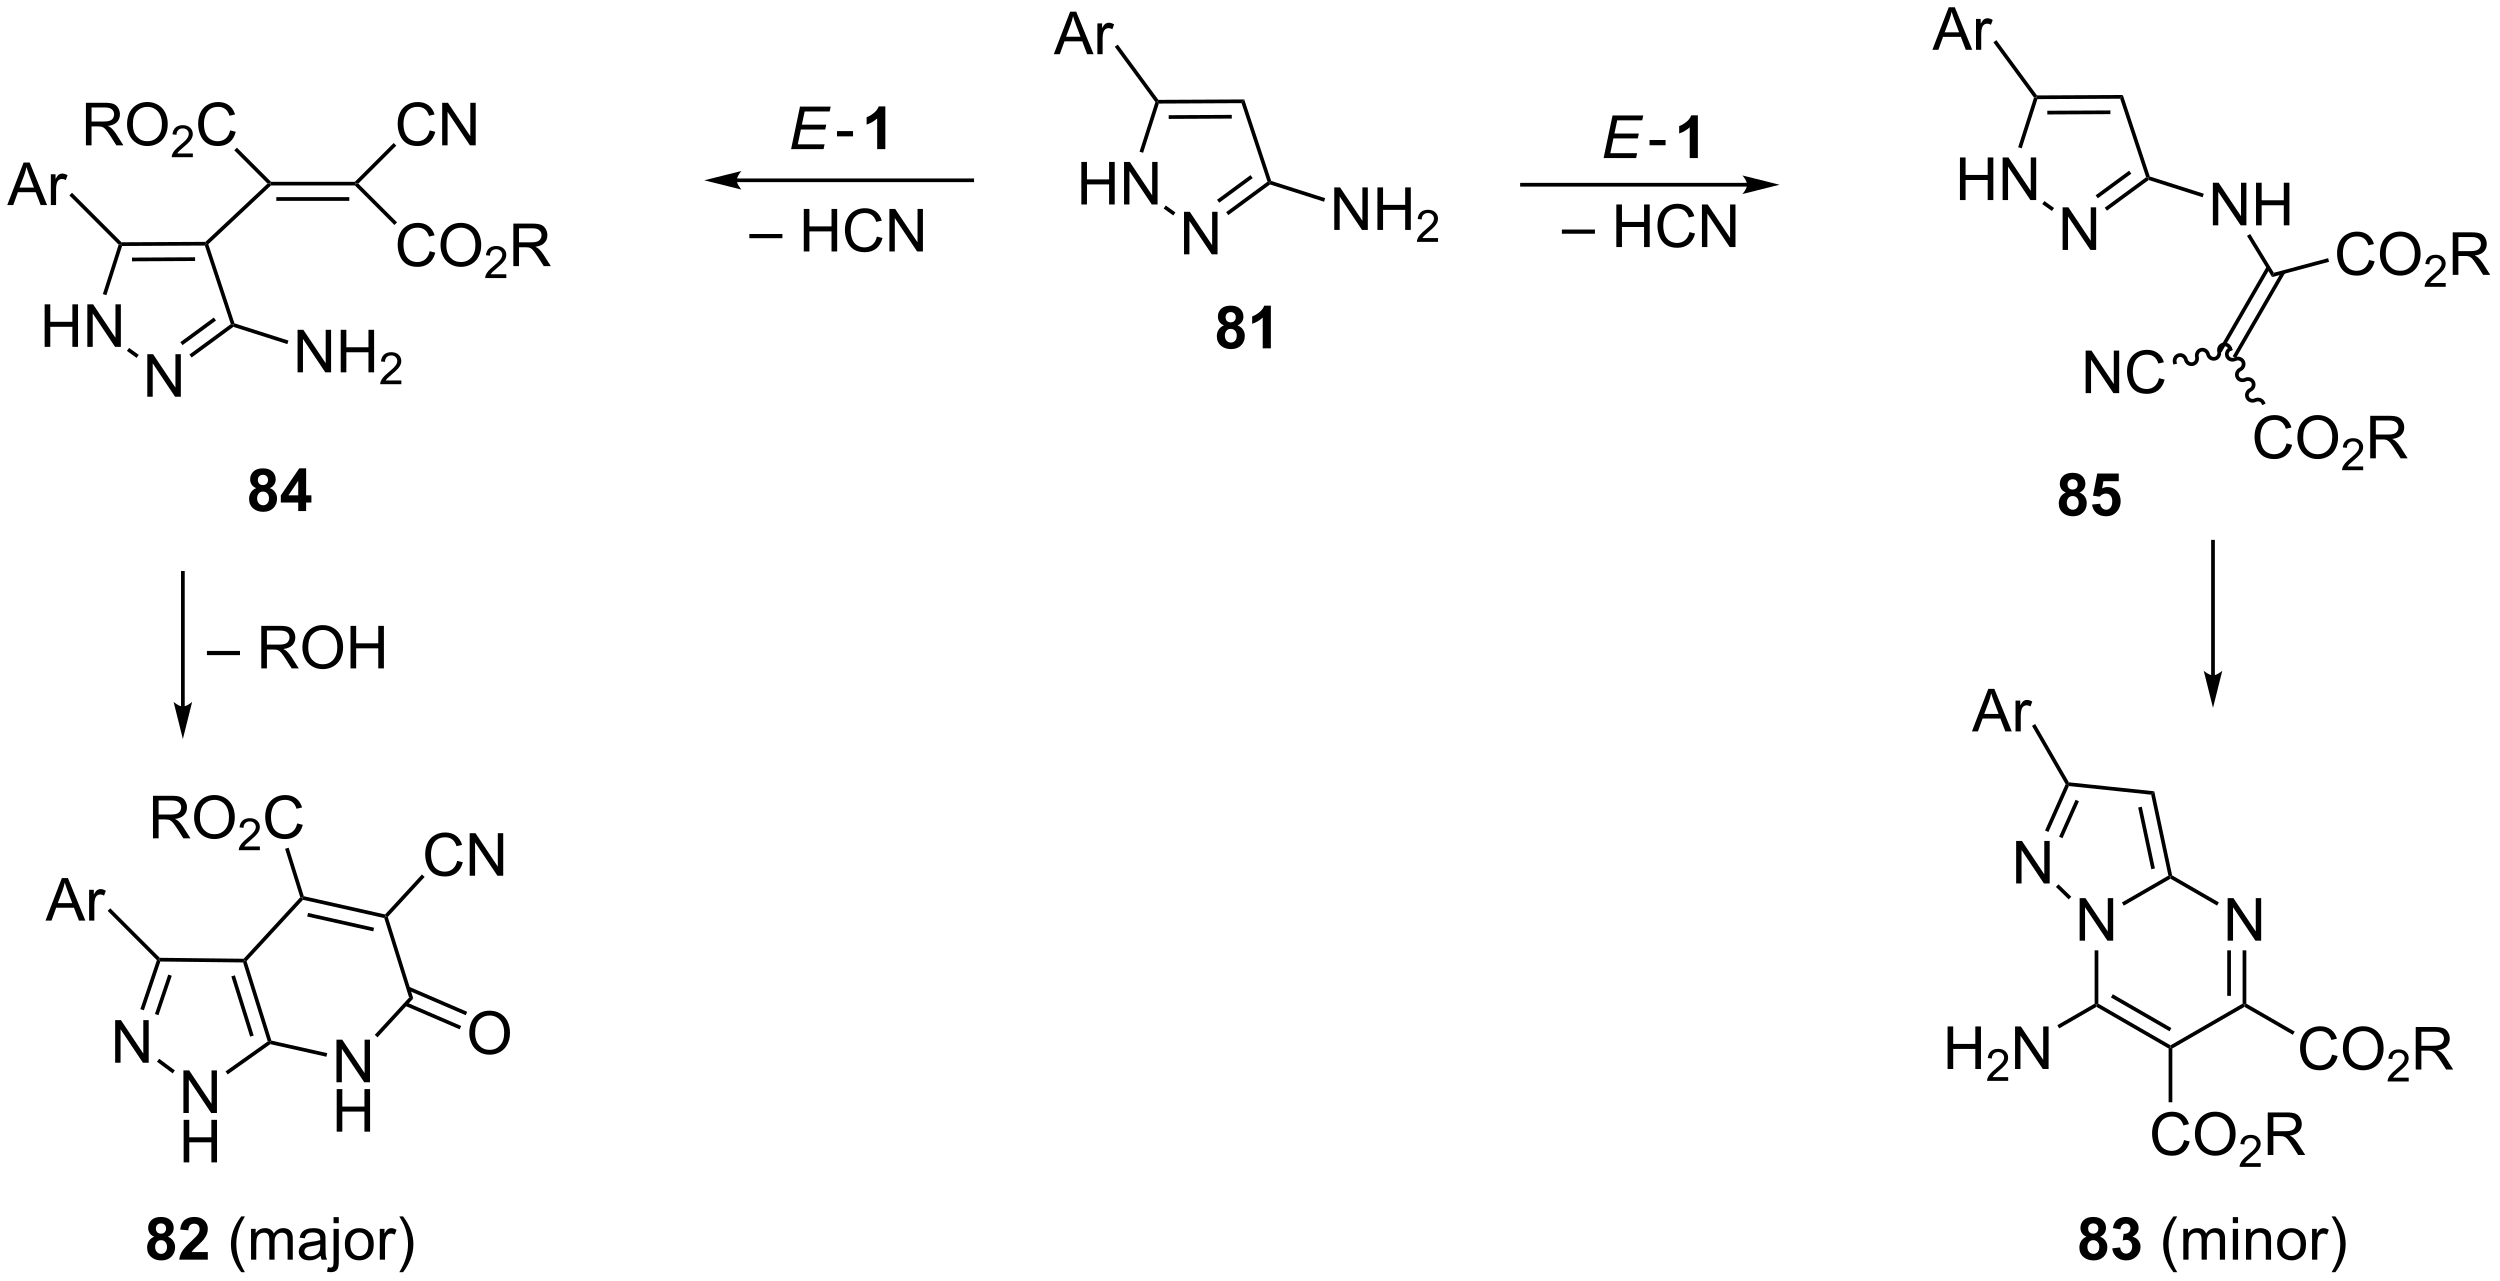 <?xml version="1.0" encoding="UTF-8"?>
<!DOCTYPE svg PUBLIC '-//W3C//DTD SVG 1.0//EN'
          'http://www.w3.org/TR/2001/REC-SVG-20010904/DTD/svg10.dtd'>
<svg stroke-dasharray="none" shape-rendering="auto" xmlns="http://www.w3.org/2000/svg" font-family="'Dialog'" text-rendering="auto" width="923" fill-opacity="1" color-interpolation="auto" color-rendering="auto" preserveAspectRatio="xMidYMid meet" font-size="12px" viewBox="0 0 923 473" fill="black" xmlns:xlink="http://www.w3.org/1999/xlink" stroke="black" image-rendering="auto" stroke-miterlimit="10" stroke-linecap="square" stroke-linejoin="miter" font-style="normal" stroke-width="1" height="473" stroke-dashoffset="0" font-weight="normal" stroke-opacity="1"
><!--Generated by the Batik Graphics2D SVG Generator--><defs id="genericDefs"
  /><g
  ><defs id="defs1"
    ><clipPath clipPathUnits="userSpaceOnUse" id="clipPath1"
      ><path d="M0.547 1.596 L346.309 1.596 L346.309 178.723 L0.547 178.723 L0.547 1.596 Z"
      /></clipPath
      ><clipPath clipPathUnits="userSpaceOnUse" id="clipPath2"
      ><path d="M87.184 86.082 L87.184 258.284 L423.332 258.284 L423.332 86.082 Z"
      /></clipPath
    ></defs
    ><g transform="scale(2.667,2.667) translate(-0.547,-1.596) matrix(1.029,0,0,1.029,-89.13,-86.948)"
    ><path d="M102.641 229.017 L102.641 223.29 L103.42 223.29 L106.428 227.785 L106.428 223.29 L107.154 223.29 L107.154 229.017 L106.376 229.017 L103.368 224.517 L103.368 229.017 L102.641 229.017 Z" stroke="none" clip-path="url(#clipPath2)"
    /></g
    ><g transform="matrix(2.743,0,0,2.743,-239.139,-236.116)"
    ><path d="M111.868 235.882 L111.868 230.155 L112.646 230.155 L115.654 234.65 L115.654 230.155 L116.381 230.155 L116.381 235.882 L115.602 235.882 L112.594 231.382 L112.594 235.882 L111.868 235.882 Z" stroke="none" clip-path="url(#clipPath2)"
    /></g
    ><g transform="matrix(2.743,0,0,2.743,-239.139,-236.116)"
    ><path d="M111.899 242.532 L111.899 236.805 L112.657 236.805 L112.657 239.157 L115.633 239.157 L115.633 236.805 L116.391 236.805 L116.391 242.532 L115.633 242.532 L115.633 239.831 L112.657 239.831 L112.657 242.532 L111.899 242.532 Z" stroke="none" clip-path="url(#clipPath2)"
    /></g
    ><g transform="matrix(2.743,0,0,2.743,-239.139,-236.116)"
    ><path d="M108.298 215.313 L108.585 215.246 L108.764 215.498 L106.548 222.062 L106.074 221.903 ZM109.828 217.253 L108.035 222.565 L108.509 222.724 L110.302 217.413 Z" stroke="none" clip-path="url(#clipPath2)"
    /></g
    ><g transform="matrix(2.743,0,0,2.743,-239.139,-236.116)"
    ><path d="M108.308 228.984 L108.606 228.583 L110.717 230.153 L110.418 230.554 Z" stroke="none" clip-path="url(#clipPath2)"
    /></g
    ><g transform="matrix(2.743,0,0,2.743,-239.139,-236.116)"
    ><path d="M117.828 230.692 L117.539 230.285 L123.22 226.254 L123.513 226.353 L123.567 226.622 Z" stroke="none" clip-path="url(#clipPath2)"
    /></g
    ><g transform="matrix(2.743,0,0,2.743,-239.139,-236.116)"
    ><path d="M123.709 226.141 L123.513 226.353 L123.22 226.254 L119.9 215.624 L120.084 215.376 L120.366 215.44 ZM121.328 225.46 L118.795 217.355 L118.318 217.504 L120.85 225.609 Z" stroke="none" clip-path="url(#clipPath2)"
    /></g
    ><g transform="matrix(2.743,0,0,2.743,-239.139,-236.116)"
    ><path d="M119.976 215.125 L120.084 215.376 L119.9 215.624 L108.764 215.498 L108.585 215.246 L108.689 214.997 Z" stroke="none" clip-path="url(#clipPath2)"
    /></g
    ><g transform="matrix(2.743,0,0,2.743,-239.139,-236.116)"
    ><path d="M93.307 209.989 L95.508 204.262 L96.325 204.262 L98.669 209.989 L97.805 209.989 L97.138 208.255 L94.742 208.255 L94.115 209.989 L93.307 209.989 ZM94.961 207.637 L96.903 207.637 L96.305 206.052 Q96.031 205.327 95.898 204.864 Q95.789 205.413 95.591 205.958 L94.961 207.637 ZM99.177 209.989 L99.177 205.841 L99.81 205.841 L99.81 206.468 Q100.052 206.028 100.255 205.887 Q100.461 205.747 100.708 205.747 Q101.062 205.747 101.43 205.973 L101.187 206.624 Q100.93 206.473 100.672 206.473 Q100.443 206.473 100.258 206.611 Q100.075 206.749 99.997 206.997 Q99.88 207.372 99.88 207.817 L99.88 209.989 L99.177 209.989 Z" stroke="none" clip-path="url(#clipPath2)"
    /></g
    ><g transform="matrix(2.743,0,0,2.743,-239.139,-236.116)"
    ><path d="M108.689 214.997 L108.585 215.246 L108.298 215.313 L101.672 208.686 L102.025 208.333 Z" stroke="none" clip-path="url(#clipPath2)"
    /></g
    ><g transform="matrix(2.743,0,0,2.743,-239.139,-236.116)"
    ><path d="M322.332 110.695 L292.038 110.695 L291.788 110.695 L291.788 111.195 L292.038 111.195 L322.332 111.195 L322.582 111.195 L322.582 110.695 L322.332 110.695 ZM326.707 110.945 L321.707 109.695 C321.707 109.695 322.332 110.398 322.332 110.945 C322.332 111.492 321.707 112.195 321.707 112.195 Z" stroke="none" clip-path="url(#clipPath2)"
    /></g
    ><g transform="matrix(2.743,0,0,2.743,-239.139,-236.116)"
    ><path d="M123.652 111.045 L123.553 110.795 L123.657 110.545 L134.95 110.545 L135.054 110.795 L134.95 111.045 ZM124.372 113.115 L134.196 113.115 L134.196 112.615 L124.372 112.615 Z" stroke="none" clip-path="url(#clipPath2)"
    /></g
    ><g transform="matrix(2.743,0,0,2.743,-239.139,-236.116)"
    ><path d="M145.013 103.631 L145.771 103.821 Q145.534 104.756 144.915 105.248 Q144.295 105.737 143.401 105.737 Q142.474 105.737 141.894 105.36 Q141.315 104.982 141.011 104.269 Q140.709 103.553 140.709 102.732 Q140.709 101.836 141.05 101.172 Q141.394 100.506 142.024 100.159 Q142.654 99.813 143.412 99.813 Q144.271 99.813 144.857 100.251 Q145.443 100.688 145.675 101.482 L144.928 101.657 Q144.73 101.032 144.349 100.748 Q143.972 100.461 143.396 100.461 Q142.737 100.461 142.292 100.779 Q141.849 101.094 141.67 101.628 Q141.49 102.162 141.49 102.727 Q141.49 103.459 141.703 104.003 Q141.917 104.547 142.365 104.818 Q142.815 105.086 143.339 105.086 Q143.974 105.086 144.415 104.719 Q144.857 104.352 145.013 103.631 ZM146.697 105.638 L146.697 99.912 L147.476 99.912 L150.483 104.407 L150.483 99.912 L151.21 99.912 L151.21 105.638 L150.431 105.638 L147.424 101.138 L147.424 105.638 L146.697 105.638 Z" stroke="none" clip-path="url(#clipPath2)"
    /></g
    ><g transform="matrix(2.743,0,0,2.743,-239.139,-236.116)"
    ><path d="M135.407 110.795 L135.054 110.795 L134.95 110.545 L140.168 105.328 L140.521 105.681 Z" stroke="none" clip-path="url(#clipPath2)"
    /></g
    ><g transform="matrix(2.743,0,0,2.743,-239.139,-236.116)"
    ><path d="M145.013 119.894 L145.771 120.084 Q145.534 121.019 144.915 121.511 Q144.295 122.001 143.401 122.001 Q142.474 122.001 141.894 121.623 Q141.315 121.246 141.011 120.532 Q140.709 119.816 140.709 118.996 Q140.709 118.1 141.05 117.436 Q141.394 116.769 142.024 116.423 Q142.654 116.076 143.412 116.076 Q144.271 116.076 144.857 116.514 Q145.443 116.951 145.675 117.746 L144.928 117.92 Q144.73 117.295 144.349 117.011 Q143.972 116.725 143.396 116.725 Q142.737 116.725 142.292 117.043 Q141.849 117.358 141.67 117.892 Q141.49 118.425 141.49 118.99 Q141.49 119.722 141.703 120.267 Q141.917 120.811 142.365 121.082 Q142.815 121.35 143.339 121.35 Q143.974 121.35 144.415 120.983 Q144.857 120.615 145.013 119.894 ZM146.476 119.113 Q146.476 117.686 147.241 116.881 Q148.007 116.074 149.218 116.074 Q150.01 116.074 150.645 116.454 Q151.283 116.832 151.616 117.509 Q151.952 118.186 151.952 119.045 Q151.952 119.918 151.601 120.605 Q151.249 121.293 150.603 121.647 Q149.96 122.001 149.213 122.001 Q148.405 122.001 147.767 121.61 Q147.132 121.217 146.804 120.543 Q146.476 119.865 146.476 119.113 ZM147.257 119.123 Q147.257 120.16 147.812 120.756 Q148.369 121.35 149.21 121.35 Q150.064 121.35 150.616 120.748 Q151.171 120.147 151.171 119.043 Q151.171 118.342 150.934 117.821 Q150.697 117.3 150.241 117.014 Q149.788 116.725 149.22 116.725 Q148.416 116.725 147.835 117.28 Q147.257 117.832 147.257 119.123 Z" stroke="none" clip-path="url(#clipPath2)"
    /></g
    ><g transform="matrix(2.743,0,0,2.743,-239.139,-236.116)"
    ><path d="M155.332 122.994 L155.332 123.502 L152.492 123.502 Q152.486 123.311 152.554 123.135 Q152.662 122.846 152.9 122.564 Q153.14 122.283 153.592 121.914 Q154.291 121.34 154.537 121.004 Q154.783 120.668 154.783 120.369 Q154.783 120.057 154.558 119.842 Q154.336 119.625 153.974 119.625 Q153.594 119.625 153.365 119.854 Q153.137 120.082 153.135 120.486 L152.592 120.432 Q152.648 119.824 153.012 119.508 Q153.375 119.189 153.986 119.189 Q154.605 119.189 154.965 119.533 Q155.326 119.875 155.326 120.381 Q155.326 120.639 155.22 120.889 Q155.115 121.137 154.869 121.412 Q154.625 121.688 154.056 122.168 Q153.582 122.567 153.447 122.709 Q153.312 122.852 153.224 122.994 L155.332 122.994 Z" stroke="none" clip-path="url(#clipPath2)"
    /></g
    ><g transform="matrix(2.743,0,0,2.743,-239.139,-236.116)"
    ><path d="M156.277 121.902 L156.277 116.175 L158.816 116.175 Q159.582 116.175 159.981 116.329 Q160.379 116.483 160.616 116.873 Q160.856 117.264 160.856 117.738 Q160.856 118.347 160.46 118.767 Q160.066 119.183 159.241 119.295 Q159.543 119.441 159.699 119.582 Q160.03 119.886 160.327 120.342 L161.324 121.902 L160.371 121.902 L159.613 120.709 Q159.28 120.194 159.064 119.92 Q158.85 119.647 158.681 119.537 Q158.512 119.428 158.335 119.386 Q158.207 119.358 157.913 119.358 L157.035 119.358 L157.035 121.902 L156.277 121.902 ZM157.035 118.701 L158.663 118.701 Q159.184 118.701 159.475 118.595 Q159.77 118.488 159.921 118.251 Q160.074 118.014 160.074 117.738 Q160.074 117.332 159.777 117.071 Q159.483 116.808 158.848 116.808 L157.035 116.808 L157.035 118.701 Z" stroke="none" clip-path="url(#clipPath2)"
    /></g
    ><g transform="matrix(2.743,0,0,2.743,-239.139,-236.116)"
    ><path d="M134.95 111.045 L135.054 110.795 L135.407 110.795 L140.622 116.01 L140.268 116.363 Z" stroke="none" clip-path="url(#clipPath2)"
    /></g
    ><g transform="matrix(2.743,0,0,2.743,-239.139,-236.116)"
    ><path d="M98.746 105.638 L98.746 99.912 L101.285 99.912 Q102.051 99.912 102.449 100.066 Q102.848 100.219 103.085 100.61 Q103.324 101.001 103.324 101.474 Q103.324 102.084 102.929 102.503 Q102.535 102.92 101.71 103.032 Q102.012 103.178 102.168 103.318 Q102.499 103.623 102.796 104.079 L103.793 105.638 L102.84 105.638 L102.082 104.446 Q101.749 103.93 101.533 103.657 Q101.319 103.383 101.15 103.274 Q100.981 103.165 100.804 103.123 Q100.676 103.094 100.382 103.094 L99.504 103.094 L99.504 105.638 L98.746 105.638 ZM99.504 102.438 L101.132 102.438 Q101.653 102.438 101.944 102.331 Q102.239 102.224 102.389 101.987 Q102.543 101.751 102.543 101.474 Q102.543 101.068 102.246 100.808 Q101.952 100.545 101.317 100.545 L99.504 100.545 L99.504 102.438 ZM104.281 102.849 Q104.281 101.422 105.047 100.618 Q105.813 99.81 107.024 99.81 Q107.815 99.81 108.451 100.191 Q109.089 100.568 109.422 101.245 Q109.758 101.922 109.758 102.782 Q109.758 103.654 109.406 104.342 Q109.055 105.029 108.409 105.383 Q107.766 105.737 107.018 105.737 Q106.211 105.737 105.573 105.347 Q104.938 104.954 104.61 104.279 Q104.281 103.602 104.281 102.849 ZM105.063 102.86 Q105.063 103.896 105.617 104.493 Q106.175 105.086 107.016 105.086 Q107.87 105.086 108.422 104.485 Q108.977 103.883 108.977 102.779 Q108.977 102.079 108.74 101.558 Q108.503 101.037 108.047 100.751 Q107.594 100.461 107.026 100.461 Q106.222 100.461 105.641 101.016 Q105.063 101.568 105.063 102.86 Z" stroke="none" clip-path="url(#clipPath2)"
    /></g
    ><g transform="matrix(2.743,0,0,2.743,-239.139,-236.116)"
    ><path d="M113.138 106.731 L113.138 107.239 L110.298 107.239 Q110.292 107.047 110.36 106.871 Q110.468 106.582 110.706 106.301 Q110.946 106.02 111.397 105.651 Q112.097 105.076 112.343 104.74 Q112.589 104.404 112.589 104.106 Q112.589 103.793 112.364 103.578 Q112.141 103.362 111.78 103.362 Q111.399 103.362 111.171 103.59 Q110.942 103.819 110.94 104.223 L110.397 104.168 Q110.454 103.561 110.817 103.244 Q111.18 102.926 111.792 102.926 Q112.411 102.926 112.77 103.27 Q113.132 103.612 113.132 104.117 Q113.132 104.375 113.026 104.625 Q112.921 104.873 112.675 105.149 Q112.43 105.424 111.862 105.904 Q111.388 106.303 111.253 106.445 Q111.118 106.588 111.03 106.731 L113.138 106.731 Z" stroke="none" clip-path="url(#clipPath2)"
    /></g
    ><g transform="matrix(2.743,0,0,2.743,-239.139,-236.116)"
    ><path d="M118.156 103.631 L118.914 103.821 Q118.677 104.756 118.057 105.248 Q117.438 105.737 116.544 105.737 Q115.617 105.737 115.036 105.36 Q114.458 104.982 114.154 104.269 Q113.852 103.553 113.852 102.732 Q113.852 101.836 114.193 101.172 Q114.536 100.506 115.167 100.159 Q115.797 99.813 116.555 99.813 Q117.414 99.813 118 100.251 Q118.586 100.688 118.818 101.482 L118.07 101.657 Q117.872 101.032 117.492 100.748 Q117.115 100.461 116.539 100.461 Q115.88 100.461 115.435 100.779 Q114.992 101.094 114.812 101.628 Q114.633 102.162 114.633 102.727 Q114.633 103.459 114.846 104.003 Q115.06 104.547 115.508 104.818 Q115.958 105.086 116.482 105.086 Q117.117 105.086 117.557 104.719 Q118 104.352 118.156 103.631 Z" stroke="none" clip-path="url(#clipPath2)"
    /></g
    ><g transform="matrix(2.743,0,0,2.743,-239.139,-236.116)"
    ><path d="M123.657 110.545 L123.553 110.795 L123.194 110.79 L118.715 106.311 L119.069 105.957 Z" stroke="none" clip-path="url(#clipPath2)"
    /></g
    ><g transform="matrix(2.743,0,0,2.743,-239.139,-236.116)"
    ><path d="M251.919 129.876 Q251.494 129.697 251.299 129.384 Q251.106 129.069 251.106 128.694 Q251.106 128.054 251.554 127.637 Q252.002 127.218 252.825 127.218 Q253.643 127.218 254.093 127.637 Q254.544 128.054 254.544 128.694 Q254.544 129.093 254.335 129.403 Q254.13 129.712 253.755 129.876 Q254.231 130.069 254.478 130.436 Q254.728 130.804 254.728 131.283 Q254.728 132.077 254.221 132.574 Q253.715 133.069 252.877 133.069 Q252.096 133.069 251.575 132.658 Q250.963 132.173 250.963 131.33 Q250.963 130.866 251.192 130.478 Q251.424 130.087 251.919 129.876 ZM252.145 128.772 Q252.145 129.1 252.33 129.285 Q252.518 129.468 252.825 129.468 Q253.137 129.468 253.325 129.283 Q253.512 129.095 253.512 128.767 Q253.512 128.46 253.327 128.275 Q253.143 128.087 252.838 128.087 Q252.52 128.087 252.333 128.275 Q252.145 128.462 252.145 128.772 ZM252.044 131.225 Q252.044 131.679 252.275 131.934 Q252.51 132.186 252.856 132.186 Q253.197 132.186 253.419 131.942 Q253.643 131.697 253.643 131.236 Q253.643 130.835 253.416 130.59 Q253.19 130.345 252.84 130.345 Q252.44 130.345 252.242 130.624 Q252.044 130.9 252.044 131.225 ZM258.235 132.968 L257.139 132.968 L257.139 128.83 Q256.537 129.392 255.719 129.663 L255.719 128.666 Q256.149 128.525 256.652 128.134 Q257.157 127.741 257.344 127.218 L258.235 127.218 L258.235 132.968 Z" stroke="none" clip-path="url(#clipPath2)"
    /></g
    ><g transform="matrix(2.743,0,0,2.743,-239.139,-236.116)"
    ><path d="M368.015 252.536 Q367.59 252.356 367.395 252.043 Q367.202 251.728 367.202 251.353 Q367.202 250.713 367.65 250.296 Q368.098 249.877 368.921 249.877 Q369.739 249.877 370.189 250.296 Q370.64 250.713 370.64 251.353 Q370.64 251.752 370.432 252.062 Q370.226 252.372 369.851 252.536 Q370.327 252.728 370.575 253.096 Q370.825 253.463 370.825 253.942 Q370.825 254.736 370.317 255.234 Q369.812 255.728 368.973 255.728 Q368.192 255.728 367.671 255.317 Q367.059 254.833 367.059 253.989 Q367.059 253.525 367.288 253.137 Q367.52 252.747 368.015 252.536 ZM368.241 251.431 Q368.241 251.76 368.426 251.945 Q368.614 252.127 368.921 252.127 Q369.234 252.127 369.421 251.942 Q369.609 251.754 369.609 251.426 Q369.609 251.119 369.424 250.934 Q369.239 250.747 368.934 250.747 Q368.616 250.747 368.429 250.934 Q368.241 251.122 368.241 251.431 ZM368.14 253.885 Q368.14 254.338 368.372 254.593 Q368.606 254.846 368.952 254.846 Q369.293 254.846 369.515 254.601 Q369.739 254.356 369.739 253.895 Q369.739 253.494 369.512 253.249 Q369.286 253.004 368.937 253.004 Q368.536 253.004 368.338 253.283 Q368.14 253.559 368.14 253.885 ZM371.485 254.106 L372.547 253.978 Q372.597 254.385 372.818 254.601 Q373.042 254.814 373.36 254.814 Q373.699 254.814 373.93 254.556 Q374.165 254.299 374.165 253.861 Q374.165 253.447 373.941 253.205 Q373.719 252.963 373.399 252.963 Q373.188 252.963 372.894 253.043 L373.016 252.15 Q373.462 252.161 373.696 251.958 Q373.93 251.752 373.93 251.411 Q373.93 251.122 373.758 250.95 Q373.587 250.778 373.3 250.778 Q373.019 250.778 372.818 250.973 Q372.62 251.168 372.579 251.543 L371.566 251.372 Q371.672 250.853 371.883 250.543 Q372.097 250.231 372.477 250.054 Q372.86 249.877 373.331 249.877 Q374.141 249.877 374.628 250.392 Q375.032 250.814 375.032 251.346 Q375.032 252.098 374.206 252.549 Q374.699 252.653 374.993 253.02 Q375.29 253.387 375.29 253.908 Q375.29 254.661 374.738 255.195 Q374.188 255.726 373.368 255.726 Q372.589 255.726 372.076 255.278 Q371.566 254.83 371.485 254.106 Z" stroke="none" clip-path="url(#clipPath2)"
    /></g
    ><g transform="matrix(2.743,0,0,2.743,-239.139,-236.116)"
    ><path d="M379.727 257.312 Q379.144 256.577 378.74 255.593 Q378.339 254.606 378.339 253.551 Q378.339 252.622 378.641 251.77 Q378.993 250.783 379.727 249.801 L380.23 249.801 Q379.758 250.614 379.605 250.963 Q379.368 251.502 379.23 252.088 Q379.063 252.817 379.063 253.556 Q379.063 255.434 380.23 257.312 L379.727 257.312 ZM381.047 255.627 L381.047 251.478 L381.675 251.478 L381.675 252.059 Q381.87 251.754 382.193 251.57 Q382.519 251.385 382.933 251.385 Q383.394 251.385 383.688 251.577 Q383.985 251.767 384.105 252.111 Q384.597 251.385 385.386 251.385 Q386.003 251.385 386.334 251.726 Q386.667 252.067 386.667 252.778 L386.667 255.627 L385.969 255.627 L385.969 253.012 Q385.969 252.59 385.899 252.405 Q385.831 252.221 385.651 252.109 Q385.472 251.994 385.23 251.994 Q384.792 251.994 384.503 252.286 Q384.214 252.575 384.214 253.215 L384.214 255.627 L383.511 255.627 L383.511 252.931 Q383.511 252.463 383.339 252.228 Q383.167 251.994 382.776 251.994 Q382.48 251.994 382.227 252.15 Q381.977 252.306 381.863 252.609 Q381.75 252.908 381.75 253.473 L381.75 255.627 L381.047 255.627 ZM387.714 250.708 L387.714 249.9 L388.417 249.9 L388.417 250.708 L387.714 250.708 ZM387.714 255.627 L387.714 251.478 L388.417 251.478 L388.417 255.627 L387.714 255.627 ZM389.489 255.627 L389.489 251.478 L390.122 251.478 L390.122 252.067 Q390.577 251.385 391.442 251.385 Q391.817 251.385 392.129 251.52 Q392.445 251.653 392.601 251.872 Q392.757 252.09 392.82 252.392 Q392.859 252.588 392.859 253.075 L392.859 255.627 L392.155 255.627 L392.155 253.103 Q392.155 252.674 392.072 252.46 Q391.991 252.247 391.783 252.122 Q391.575 251.994 391.293 251.994 Q390.843 251.994 390.517 252.28 Q390.192 252.564 390.192 253.361 L390.192 255.627 L389.489 255.627 ZM393.675 253.551 Q393.675 252.4 394.316 251.846 Q394.852 251.385 395.62 251.385 Q396.477 251.385 397.019 251.945 Q397.563 252.504 397.563 253.494 Q397.563 254.293 397.321 254.754 Q397.081 255.213 396.623 255.468 Q396.165 255.721 395.62 255.721 Q394.75 255.721 394.211 255.163 Q393.675 254.603 393.675 253.551 ZM394.399 253.551 Q394.399 254.348 394.745 254.747 Q395.094 255.142 395.62 255.142 Q396.144 255.142 396.49 254.744 Q396.839 254.346 396.839 253.528 Q396.839 252.76 396.49 252.364 Q396.141 251.965 395.62 251.965 Q395.094 251.965 394.745 252.361 Q394.399 252.754 394.399 253.551 ZM398.379 255.627 L398.379 251.478 L399.012 251.478 L399.012 252.106 Q399.254 251.666 399.457 251.525 Q399.663 251.385 399.911 251.385 Q400.265 251.385 400.632 251.611 L400.39 252.262 Q400.132 252.111 399.874 252.111 Q399.645 252.111 399.46 252.249 Q399.278 252.387 399.2 252.635 Q399.082 253.01 399.082 253.455 L399.082 255.627 L398.379 255.627 ZM401.512 257.312 L401.007 257.312 Q402.176 255.434 402.176 253.556 Q402.176 252.822 402.007 252.098 Q401.874 251.512 401.637 250.973 Q401.484 250.622 401.007 249.801 L401.512 249.801 Q402.247 250.783 402.598 251.77 Q402.898 252.622 402.898 253.551 Q402.898 254.606 402.494 255.593 Q402.09 256.577 401.512 257.312 Z" stroke="none" clip-path="url(#clipPath2)"
    /></g
    ><g transform="matrix(2.743,0,0,2.743,-239.139,-236.116)"
    ><path d="M367.096 212.688 L367.096 206.962 L367.875 206.962 L370.883 211.456 L370.883 206.962 L371.609 206.962 L371.609 212.688 L370.83 212.688 L367.823 208.188 L367.823 212.688 L367.096 212.688 Z" stroke="none" clip-path="url(#clipPath2)"
    /></g
    ><g transform="matrix(2.743,0,0,2.743,-239.139,-236.116)"
    ><path d="M387.015 212.688 L387.015 206.962 L387.793 206.962 L390.801 211.456 L390.801 206.962 L391.528 206.962 L391.528 212.688 L390.749 212.688 L387.741 208.188 L387.741 212.688 L387.015 212.688 Z" stroke="none" clip-path="url(#clipPath2)"
    /></g
    ><g transform="matrix(2.743,0,0,2.743,-239.139,-236.116)"
    ><path d="M369.112 213.988 L369.612 213.988 L369.612 221.169 L369.362 221.313 L369.112 221.169 Z" stroke="none" clip-path="url(#clipPath2)"
    /></g
    ><g transform="matrix(2.743,0,0,2.743,-239.139,-236.116)"
    ><path d="M369.362 221.602 L369.362 221.313 L369.612 221.169 L379.321 226.774 L379.321 227.063 L379.071 227.207 ZM371.307 220.334 L379.196 224.889 L379.446 224.456 L371.557 219.901 Z" stroke="none" clip-path="url(#clipPath2)"
    /></g
    ><g transform="matrix(2.743,0,0,2.743,-239.139,-236.116)"
    ><path d="M379.571 227.207 L379.321 227.063 L379.321 226.774 L389.03 221.169 L389.28 221.313 L389.28 221.602 Z" stroke="none" clip-path="url(#clipPath2)"
    /></g
    ><g transform="matrix(2.743,0,0,2.743,-239.139,-236.116)"
    ><path d="M389.53 221.169 L389.28 221.313 L389.03 221.169 L389.03 213.988 L389.53 213.988 ZM387.46 220.118 L387.46 213.988 L386.96 213.988 L386.96 220.118 Z" stroke="none" clip-path="url(#clipPath2)"
    /></g
    ><g transform="matrix(2.743,0,0,2.743,-239.139,-236.116)"
    ><path d="M385.84 207.538 L385.59 207.971 L379.321 204.352 L379.321 204.063 L379.543 203.902 Z" stroke="none" clip-path="url(#clipPath2)"
    /></g
    ><g transform="matrix(2.743,0,0,2.743,-239.139,-236.116)"
    ><path d="M379.039 203.937 L379.321 204.063 L379.321 204.352 L373.037 207.98 L372.787 207.547 Z" stroke="none" clip-path="url(#clipPath2)"
    /></g
    ><g transform="matrix(2.743,0,0,2.743,-239.139,-236.116)"
    ><path d="M349.32 229.963 L349.32 224.237 L350.077 224.237 L350.077 226.588 L353.054 226.588 L353.054 224.237 L353.812 224.237 L353.812 229.963 L353.054 229.963 L353.054 227.263 L350.077 227.263 L350.077 229.963 L349.32 229.963 Z" stroke="none" clip-path="url(#clipPath2)"
    /></g
    ><g transform="matrix(2.743,0,0,2.743,-239.139,-236.116)"
    ><path d="M357.478 231.055 L357.478 231.563 L354.638 231.563 Q354.632 231.372 354.7 231.196 Q354.808 230.907 355.046 230.626 Q355.286 230.344 355.738 229.975 Q356.437 229.401 356.683 229.065 Q356.929 228.729 356.929 228.43 Q356.929 228.118 356.704 227.903 Q356.482 227.686 356.12 227.686 Q355.739 227.686 355.511 227.915 Q355.282 228.143 355.28 228.548 L354.738 228.493 Q354.794 227.885 355.157 227.569 Q355.521 227.251 356.132 227.251 Q356.751 227.251 357.111 227.594 Q357.472 227.936 357.472 228.442 Q357.472 228.7 357.366 228.95 Q357.261 229.198 357.015 229.473 Q356.771 229.749 356.202 230.229 Q355.728 230.627 355.593 230.77 Q355.458 230.913 355.37 231.055 L357.478 231.055 Z" stroke="none" clip-path="url(#clipPath2)"
    /></g
    ><g transform="matrix(2.743,0,0,2.743,-239.139,-236.116)"
    ><path d="M358.403 229.963 L358.403 224.237 L359.181 224.237 L362.189 228.731 L362.189 224.237 L362.916 224.237 L362.916 229.963 L362.137 229.963 L359.129 225.463 L359.129 229.963 L358.403 229.963 Z" stroke="none" clip-path="url(#clipPath2)"
    /></g
    ><g transform="matrix(2.743,0,0,2.743,-239.139,-236.116)"
    ><path d="M369.112 221.169 L369.362 221.313 L369.362 221.602 L364.343 224.499 L364.093 224.066 Z" stroke="none" clip-path="url(#clipPath2)"
    /></g
    ><g transform="matrix(2.743,0,0,2.743,-239.139,-236.116)"
    ><path d="M401.068 228.03 L401.826 228.22 Q401.589 229.155 400.969 229.648 Q400.349 230.137 399.456 230.137 Q398.529 230.137 397.948 229.76 Q397.37 229.382 397.065 228.668 Q396.763 227.952 396.763 227.132 Q396.763 226.236 397.104 225.572 Q397.448 224.905 398.078 224.559 Q398.708 224.213 399.466 224.213 Q400.326 224.213 400.912 224.65 Q401.498 225.088 401.729 225.882 L400.982 226.056 Q400.784 225.431 400.404 225.148 Q400.026 224.861 399.451 224.861 Q398.792 224.861 398.346 225.179 Q397.904 225.494 397.724 226.028 Q397.544 226.561 397.544 227.127 Q397.544 227.858 397.758 228.403 Q397.971 228.947 398.419 229.218 Q398.87 229.486 399.393 229.486 Q400.029 229.486 400.469 229.119 Q400.912 228.752 401.068 228.03 ZM402.53 227.249 Q402.53 225.822 403.296 225.017 Q404.061 224.21 405.272 224.21 Q406.064 224.21 406.699 224.59 Q407.337 224.968 407.671 225.645 Q408.007 226.322 408.007 227.181 Q408.007 228.054 407.655 228.741 Q407.303 229.429 406.658 229.783 Q406.014 230.137 405.267 230.137 Q404.46 230.137 403.822 229.746 Q403.186 229.353 402.858 228.679 Q402.53 228.002 402.53 227.249 ZM403.311 227.26 Q403.311 228.296 403.866 228.892 Q404.423 229.486 405.264 229.486 Q406.119 229.486 406.671 228.885 Q407.225 228.283 407.225 227.179 Q407.225 226.478 406.988 225.957 Q406.751 225.436 406.296 225.15 Q405.843 224.861 405.275 224.861 Q404.47 224.861 403.889 225.416 Q403.311 225.968 403.311 227.26 Z" stroke="none" clip-path="url(#clipPath2)"
    /></g
    ><g transform="matrix(2.743,0,0,2.743,-239.139,-236.116)"
    ><path d="M411.386 231.13 L411.386 231.638 L408.546 231.638 Q408.541 231.447 408.609 231.271 Q408.716 230.982 408.954 230.701 Q409.195 230.419 409.646 230.05 Q410.345 229.476 410.591 229.14 Q410.837 228.804 410.837 228.505 Q410.837 228.193 410.613 227.978 Q410.39 227.761 410.029 227.761 Q409.648 227.761 409.419 227.99 Q409.191 228.218 409.189 228.623 L408.646 228.568 Q408.703 227.96 409.066 227.644 Q409.429 227.326 410.041 227.326 Q410.66 227.326 411.019 227.669 Q411.38 228.011 411.38 228.517 Q411.38 228.775 411.275 229.025 Q411.169 229.273 410.923 229.548 Q410.679 229.824 410.111 230.304 Q409.636 230.703 409.501 230.845 Q409.367 230.988 409.279 231.13 L411.386 231.13 Z" stroke="none" clip-path="url(#clipPath2)"
    /></g
    ><g transform="matrix(2.743,0,0,2.743,-239.139,-236.116)"
    ><path d="M412.332 230.038 L412.332 224.311 L414.871 224.311 Q415.637 224.311 416.035 224.465 Q416.433 224.619 416.67 225.01 Q416.91 225.4 416.91 225.874 Q416.91 226.483 416.514 226.903 Q416.121 227.319 415.295 227.431 Q415.597 227.577 415.754 227.718 Q416.084 228.023 416.381 228.478 L417.379 230.038 L416.426 230.038 L415.668 228.845 Q415.334 228.33 415.118 228.056 Q414.905 227.783 414.735 227.673 Q414.566 227.564 414.389 227.523 Q414.262 227.494 413.967 227.494 L413.09 227.494 L413.09 230.038 L412.332 230.038 ZM413.09 226.838 L414.717 226.838 Q415.238 226.838 415.53 226.731 Q415.824 226.624 415.975 226.387 Q416.129 226.15 416.129 225.874 Q416.129 225.468 415.832 225.207 Q415.538 224.944 414.902 224.944 L413.09 224.944 L413.09 226.838 Z" stroke="none" clip-path="url(#clipPath2)"
    /></g
    ><g transform="matrix(2.743,0,0,2.743,-239.139,-236.116)"
    ><path d="M389.28 221.602 L389.28 221.313 L389.53 221.169 L396.041 224.928 L395.791 225.361 Z" stroke="none" clip-path="url(#clipPath2)"
    /></g
    ><g transform="matrix(2.743,0,0,2.743,-239.139,-236.116)"
    ><path d="M93.19 132.77 L93.19 127.043 L93.948 127.043 L93.948 129.395 L96.924 129.395 L96.924 127.043 L97.682 127.043 L97.682 132.77 L96.924 132.77 L96.924 130.07 L93.948 130.07 L93.948 132.77 L93.19 132.77 ZM98.936 132.77 L98.936 127.043 L99.715 127.043 L102.723 131.538 L102.723 127.043 L103.449 127.043 L103.449 132.77 L102.671 132.77 L99.663 128.27 L99.663 132.77 L98.936 132.77 Z" stroke="none" clip-path="url(#clipPath2)"
    /></g
    ><g transform="matrix(2.743,0,0,2.743,-239.139,-236.116)"
    ><path d="M107.009 139.482 L107.009 133.755 L107.788 133.755 L110.795 138.25 L110.795 133.755 L111.522 133.755 L111.522 139.482 L110.743 139.482 L107.736 134.982 L107.736 139.482 L107.009 139.482 Z" stroke="none" clip-path="url(#clipPath2)"
    /></g
    ><g transform="matrix(2.743,0,0,2.743,-239.139,-236.116)"
    ><path d="M103.149 119.009 L103.433 118.94 L103.616 119.189 L101.502 125.812 L101.026 125.66 Z" stroke="none" clip-path="url(#clipPath2)"
    /></g
    ><g transform="matrix(2.743,0,0,2.743,-239.139,-236.116)"
    ><path d="M104.265 133.314 L104.557 132.908 L105.855 133.841 L105.563 134.247 Z" stroke="none" clip-path="url(#clipPath2)"
    /></g
    ><g transform="matrix(2.743,0,0,2.743,-239.139,-236.116)"
    ><path d="M112.972 134.201 L112.677 133.798 L118.249 129.705 L118.543 129.799 L118.589 130.076 ZM111.747 132.532 L116.254 129.222 L115.958 128.82 L111.451 132.129 Z" stroke="none" clip-path="url(#clipPath2)"
    /></g
    ><g transform="matrix(2.743,0,0,2.743,-239.139,-236.116)"
    ><path d="M118.741 129.6 L118.543 129.799 L118.249 129.705 L114.753 119.131 L114.933 118.88 L115.221 118.954 Z" stroke="none" clip-path="url(#clipPath2)"
    /></g
    ><g transform="matrix(2.743,0,0,2.743,-239.139,-236.116)"
    ><path d="M114.834 118.631 L114.933 118.88 L114.753 119.131 L103.616 119.189 L103.433 118.94 L103.536 118.689 ZM113.439 120.708 L104.947 120.752 L104.949 121.252 L113.441 121.208 Z" stroke="none" clip-path="url(#clipPath2)"
    /></g
    ><g transform="matrix(2.743,0,0,2.743,-239.139,-236.116)"
    ><path d="M123.194 110.79 L123.553 110.795 L123.652 111.045 L115.221 118.954 L114.933 118.88 L114.834 118.631 Z" stroke="none" clip-path="url(#clipPath2)"
    /></g
    ><g transform="matrix(2.743,0,0,2.743,-239.139,-236.116)"
    ><path d="M88.156 113.683 L90.356 107.956 L91.174 107.956 L93.518 113.683 L92.653 113.683 L91.987 111.949 L89.591 111.949 L88.963 113.683 L88.156 113.683 ZM89.809 111.331 L91.752 111.331 L91.153 109.746 Q90.88 109.022 90.747 108.558 Q90.638 109.108 90.44 109.652 L89.809 111.331 ZM94.026 113.683 L94.026 109.535 L94.658 109.535 L94.658 110.162 Q94.901 109.722 95.104 109.581 Q95.309 109.441 95.557 109.441 Q95.911 109.441 96.278 109.667 L96.036 110.318 Q95.778 110.167 95.52 110.167 Q95.291 110.167 95.106 110.305 Q94.924 110.443 94.846 110.691 Q94.729 111.066 94.729 111.511 L94.729 113.683 L94.026 113.683 Z" stroke="none" clip-path="url(#clipPath2)"
    /></g
    ><g transform="matrix(2.743,0,0,2.743,-239.139,-236.116)"
    ><path d="M103.536 118.689 L103.433 118.94 L103.149 119.009 L96.52 112.38 L96.874 112.027 Z" stroke="none" clip-path="url(#clipPath2)"
    /></g
    ><g transform="matrix(2.743,0,0,2.743,-239.139,-236.116)"
    ><path d="M232.728 113.603 L232.728 107.877 L233.485 107.877 L233.485 110.228 L236.462 110.228 L236.462 107.877 L237.22 107.877 L237.22 113.603 L236.462 113.603 L236.462 110.903 L233.485 110.903 L233.485 113.603 L232.728 113.603 ZM238.474 113.603 L238.474 107.877 L239.252 107.877 L242.26 112.372 L242.26 107.877 L242.987 107.877 L242.987 113.603 L242.208 113.603 L239.2 109.103 L239.2 113.603 L238.474 113.603 Z" stroke="none" clip-path="url(#clipPath2)"
    /></g
    ><g transform="matrix(2.743,0,0,2.743,-239.139,-236.116)"
    ><path d="M246.547 120.315 L246.547 114.588 L247.325 114.588 L250.333 119.083 L250.333 114.588 L251.06 114.588 L251.06 120.315 L250.281 120.315 L247.273 115.815 L247.273 120.315 L246.547 120.315 Z" stroke="none" clip-path="url(#clipPath2)"
    /></g
    ><g transform="matrix(2.743,0,0,2.743,-239.139,-236.116)"
    ><path d="M242.694 99.818 L242.971 99.773 L243.154 100.022 L241.04 106.645 L240.563 106.493 Z" stroke="none" clip-path="url(#clipPath2)"
    /></g
    ><g transform="matrix(2.743,0,0,2.743,-239.139,-236.116)"
    ><path d="M243.803 114.147 L244.094 113.741 L245.393 114.674 L245.101 115.08 Z" stroke="none" clip-path="url(#clipPath2)"
    /></g
    ><g transform="matrix(2.743,0,0,2.743,-239.139,-236.116)"
    ><path d="M252.51 115.034 L252.214 114.631 L257.786 110.538 L258.081 110.632 L258.126 110.909 ZM251.285 113.366 L255.791 110.056 L255.495 109.653 L250.989 112.963 Z" stroke="none" clip-path="url(#clipPath2)"
    /></g
    ><g transform="matrix(2.743,0,0,2.743,-239.139,-236.116)"
    ><path d="M258.278 110.433 L258.081 110.632 L257.786 110.538 L254.291 99.965 L254.651 99.463 Z" stroke="none" clip-path="url(#clipPath2)"
    /></g
    ><g transform="matrix(2.743,0,0,2.743,-239.139,-236.116)"
    ><path d="M254.651 99.463 L254.291 99.965 L243.154 100.022 L242.971 99.773 L243.097 99.522 ZM252.976 101.541 L244.484 101.585 L244.487 102.085 L252.979 102.041 Z" stroke="none" clip-path="url(#clipPath2)"
    /></g
    ><g transform="matrix(2.743,0,0,2.743,-239.139,-236.116)"
    ><path d="M186.35 110.596 L218.037 110.596 L218.287 110.596 L218.287 110.096 L218.037 110.096 L186.35 110.096 L186.1 110.096 L186.1 110.596 L186.35 110.596 ZM181.975 110.346 L186.975 111.596 C186.975 111.596 186.35 110.893 186.35 110.346 C186.35 109.799 186.975 109.096 186.975 109.096 Z" stroke="none" clip-path="url(#clipPath2)"
    /></g
    ><g transform="matrix(2.743,0,0,2.743,-239.139,-236.116)"
    ><path d="M193.659 106.153 L194.859 100.427 L198.992 100.427 L198.854 101.078 L195.487 101.078 L195.112 102.859 L198.393 102.859 L198.258 103.513 L194.976 103.513 L194.562 105.505 L198.167 105.505 L198.031 106.153 L193.659 106.153 Z" stroke="none" clip-path="url(#clipPath2)"
    /></g
    ><g transform="matrix(2.743,0,0,2.743,-239.139,-236.116)"
    ><path d="M199.838 104.434 L199.838 103.726 L201.997 103.726 L201.997 104.434 L199.838 104.434 Z" stroke="none" clip-path="url(#clipPath2)"
    /></g
    ><g transform="matrix(2.743,0,0,2.743,-239.139,-236.116)"
    ><path d="M206.344 106.153 L205.247 106.153 L205.247 102.015 Q204.646 102.578 203.828 102.849 L203.828 101.851 Q204.258 101.711 204.76 101.32 Q205.265 100.927 205.453 100.403 L206.344 100.403 L206.344 106.153 Z" stroke="none" clip-path="url(#clipPath2)"
    /></g
    ><g transform="matrix(2.743,0,0,2.743,-239.139,-236.116)"
    ><path d="M188.041 118.14 L188.041 117.573 L192.491 117.573 L192.491 118.14 L188.041 118.14 ZM195.369 119.929 L195.369 114.203 L196.126 114.203 L196.126 116.554 L199.103 116.554 L199.103 114.203 L199.861 114.203 L199.861 119.929 L199.103 119.929 L199.103 117.229 L196.126 117.229 L196.126 119.929 L195.369 119.929 ZM205.208 117.922 L205.966 118.112 Q205.729 119.047 205.109 119.539 Q204.49 120.028 203.596 120.028 Q202.669 120.028 202.089 119.651 Q201.511 119.273 201.206 118.56 Q200.904 117.844 200.904 117.023 Q200.904 116.127 201.245 115.463 Q201.589 114.797 202.219 114.45 Q202.849 114.104 203.607 114.104 Q204.466 114.104 205.052 114.541 Q205.638 114.979 205.87 115.773 L205.123 115.948 Q204.925 115.323 204.544 115.039 Q204.167 114.752 203.591 114.752 Q202.932 114.752 202.487 115.07 Q202.044 115.385 201.865 115.919 Q201.685 116.453 201.685 117.018 Q201.685 117.75 201.899 118.294 Q202.112 118.838 202.56 119.109 Q203.011 119.377 203.534 119.377 Q204.169 119.377 204.609 119.01 Q205.052 118.643 205.208 117.922 ZM206.892 119.929 L206.892 114.203 L207.671 114.203 L210.679 118.698 L210.679 114.203 L211.405 114.203 L211.405 119.929 L210.626 119.929 L207.619 115.429 L207.619 119.929 L206.892 119.929 Z" stroke="none" clip-path="url(#clipPath2)"
    /></g
    ><g transform="matrix(2.743,0,0,2.743,-239.139,-236.116)"
    ><path d="M121.662 151.778 Q121.238 151.598 121.043 151.285 Q120.85 150.97 120.85 150.595 Q120.85 149.954 121.298 149.538 Q121.746 149.119 122.569 149.119 Q123.386 149.119 123.837 149.538 Q124.287 149.954 124.287 150.595 Q124.287 150.994 124.079 151.304 Q123.873 151.613 123.498 151.778 Q123.975 151.97 124.222 152.337 Q124.472 152.704 124.472 153.184 Q124.472 153.978 123.964 154.475 Q123.459 154.97 122.621 154.97 Q121.839 154.97 121.319 154.559 Q120.707 154.074 120.707 153.231 Q120.707 152.767 120.936 152.379 Q121.168 151.988 121.662 151.778 ZM121.889 150.673 Q121.889 151.001 122.074 151.186 Q122.261 151.369 122.569 151.369 Q122.881 151.369 123.069 151.184 Q123.256 150.996 123.256 150.668 Q123.256 150.361 123.071 150.176 Q122.886 149.988 122.582 149.988 Q122.264 149.988 122.076 150.176 Q121.889 150.363 121.889 150.673 ZM121.787 153.126 Q121.787 153.579 122.019 153.835 Q122.253 154.087 122.6 154.087 Q122.941 154.087 123.162 153.843 Q123.386 153.598 123.386 153.137 Q123.386 152.736 123.16 152.491 Q122.933 152.246 122.584 152.246 Q122.183 152.246 121.985 152.525 Q121.787 152.801 121.787 153.126 ZM127.322 154.869 L127.322 153.715 L124.979 153.715 L124.979 152.754 L127.463 149.119 L128.385 149.119 L128.385 152.751 L129.096 152.751 L129.096 153.715 L128.385 153.715 L128.385 154.869 L127.322 154.869 ZM127.322 152.751 L127.322 150.793 L126.007 152.751 L127.322 152.751 Z" stroke="none" clip-path="url(#clipPath2)"
    /></g
    ><g transform="matrix(2.743,0,0,2.743,-239.139,-236.116)"
    ><path d="M297.406 117.541 L297.406 116.974 L301.857 116.974 L301.857 117.541 L297.406 117.541 ZM304.735 119.33 L304.735 113.604 L305.492 113.604 L305.492 115.955 L308.469 115.955 L308.469 113.604 L309.227 113.604 L309.227 119.33 L308.469 119.33 L308.469 116.63 L305.492 116.63 L305.492 119.33 L304.735 119.33 ZM314.574 117.323 L315.332 117.513 Q315.095 118.448 314.476 118.94 Q313.856 119.429 312.962 119.429 Q312.035 119.429 311.455 119.052 Q310.877 118.674 310.572 117.961 Q310.27 117.245 310.27 116.424 Q310.27 115.528 310.611 114.864 Q310.955 114.198 311.585 113.851 Q312.215 113.505 312.973 113.505 Q313.832 113.505 314.418 113.942 Q315.004 114.38 315.236 115.174 L314.488 115.349 Q314.291 114.724 313.91 114.44 Q313.533 114.153 312.957 114.153 Q312.298 114.153 311.853 114.471 Q311.41 114.786 311.231 115.32 Q311.051 115.854 311.051 116.419 Q311.051 117.151 311.264 117.695 Q311.478 118.239 311.926 118.51 Q312.377 118.778 312.9 118.778 Q313.535 118.778 313.976 118.411 Q314.418 118.044 314.574 117.323 ZM316.258 119.33 L316.258 113.604 L317.037 113.604 L320.045 118.099 L320.045 113.604 L320.771 113.604 L320.771 119.33 L319.992 119.33 L316.985 114.83 L316.985 119.33 L316.258 119.33 Z" stroke="none" clip-path="url(#clipPath2)"
    /></g
    ><g transform="matrix(2.743,0,0,2.743,-239.139,-236.116)"
    ><path d="M303.025 107.351 L304.225 101.625 L308.358 101.625 L308.22 102.276 L304.853 102.276 L304.478 104.057 L307.759 104.057 L307.623 104.711 L304.342 104.711 L303.928 106.703 L307.532 106.703 L307.397 107.351 L303.025 107.351 Z" stroke="none" clip-path="url(#clipPath2)"
    /></g
    ><g transform="matrix(2.743,0,0,2.743,-239.139,-236.116)"
    ><path d="M309.204 105.632 L309.204 104.924 L311.363 104.924 L311.363 105.632 L309.204 105.632 Z" stroke="none" clip-path="url(#clipPath2)"
    /></g
    ><g transform="matrix(2.743,0,0,2.743,-239.139,-236.116)"
    ><path d="M315.709 107.351 L314.613 107.351 L314.613 103.213 Q314.012 103.776 313.194 104.046 L313.194 103.049 Q313.623 102.909 314.126 102.518 Q314.631 102.125 314.819 101.601 L315.709 101.601 L315.709 107.351 Z" stroke="none" clip-path="url(#clipPath2)"
    /></g
    ><g transform="matrix(2.743,0,0,2.743,-239.139,-236.116)"
    ><path d="M350.985 113.004 L350.985 107.278 L351.743 107.278 L351.743 109.629 L354.72 109.629 L354.72 107.278 L355.478 107.278 L355.478 113.004 L354.72 113.004 L354.72 110.304 L351.743 110.304 L351.743 113.004 L350.985 113.004 ZM356.731 113.004 L356.731 107.278 L357.51 107.278 L360.518 111.773 L360.518 107.278 L361.245 107.278 L361.245 113.004 L360.466 113.004 L357.458 108.504 L357.458 113.004 L356.731 113.004 Z" stroke="none" clip-path="url(#clipPath2)"
    /></g
    ><g transform="matrix(2.743,0,0,2.743,-239.139,-236.116)"
    ><path d="M364.804 119.716 L364.804 113.989 L365.583 113.989 L368.591 118.484 L368.591 113.989 L369.317 113.989 L369.317 119.716 L368.539 119.716 L365.531 115.216 L365.531 119.716 L364.804 119.716 Z" stroke="none" clip-path="url(#clipPath2)"
    /></g
    ><g transform="matrix(2.743,0,0,2.743,-239.139,-236.116)"
    ><path d="M360.952 99.219 L361.229 99.174 L361.412 99.423 L359.298 106.046 L358.821 105.894 Z" stroke="none" clip-path="url(#clipPath2)"
    /></g
    ><g transform="matrix(2.743,0,0,2.743,-239.139,-236.116)"
    ><path d="M362.06 113.548 L362.352 113.142 L363.65 114.075 L363.358 114.481 Z" stroke="none" clip-path="url(#clipPath2)"
    /></g
    ><g transform="matrix(2.743,0,0,2.743,-239.139,-236.116)"
    ><path d="M370.768 114.435 L370.472 114.032 L376.044 109.939 L376.339 110.034 L376.384 110.31 ZM369.543 112.767 L374.049 109.457 L373.753 109.054 L369.247 112.364 Z" stroke="none" clip-path="url(#clipPath2)"
    /></g
    ><g transform="matrix(2.743,0,0,2.743,-239.139,-236.116)"
    ><path d="M376.536 109.834 L376.339 110.034 L376.044 109.939 L372.548 99.366 L372.909 98.864 Z" stroke="none" clip-path="url(#clipPath2)"
    /></g
    ><g transform="matrix(2.743,0,0,2.743,-239.139,-236.116)"
    ><path d="M372.909 98.864 L372.548 99.366 L361.412 99.423 L361.229 99.174 L361.355 98.924 ZM371.234 100.942 L362.742 100.986 L362.745 101.486 L371.237 101.442 Z" stroke="none" clip-path="url(#clipPath2)"
    /></g
    ><g transform="matrix(2.743,0,0,2.743,-239.139,-236.116)"
    ><path d="M392.283 121.949 L385.757 133.251 L386.19 133.501 L392.716 122.199 ZM394.31 122.577 L387.694 134.036 L388.127 134.286 L394.743 122.827 Z" stroke="none" clip-path="url(#clipPath2)"
    /></g
    ><g transform="matrix(2.743,0,0,2.743,-239.139,-236.116)"
    ><path d="M406.049 121.072 L406.807 121.262 Q406.57 122.197 405.95 122.689 Q405.33 123.178 404.437 123.178 Q403.51 123.178 402.929 122.801 Q402.351 122.423 402.046 121.71 Q401.744 120.993 401.744 120.173 Q401.744 119.277 402.086 118.613 Q402.429 117.947 403.059 117.6 Q403.69 117.254 404.447 117.254 Q405.307 117.254 405.893 117.691 Q406.479 118.129 406.711 118.923 L405.963 119.097 Q405.765 118.472 405.385 118.189 Q405.007 117.902 404.432 117.902 Q403.773 117.902 403.328 118.22 Q402.885 118.535 402.705 119.069 Q402.526 119.603 402.526 120.168 Q402.526 120.9 402.739 121.444 Q402.953 121.988 403.401 122.259 Q403.851 122.527 404.375 122.527 Q405.01 122.527 405.45 122.16 Q405.893 121.793 406.049 121.072 ZM407.511 120.29 Q407.511 118.863 408.277 118.058 Q409.043 117.251 410.253 117.251 Q411.045 117.251 411.68 117.631 Q412.318 118.009 412.652 118.686 Q412.988 119.363 412.988 120.222 Q412.988 121.095 412.636 121.782 Q412.285 122.47 411.639 122.824 Q410.996 123.178 410.248 123.178 Q409.441 123.178 408.803 122.788 Q408.168 122.394 407.839 121.72 Q407.511 121.043 407.511 120.29 ZM408.293 120.301 Q408.293 121.337 408.847 121.933 Q409.404 122.527 410.246 122.527 Q411.1 122.527 411.652 121.926 Q412.207 121.324 412.207 120.22 Q412.207 119.519 411.97 118.999 Q411.733 118.478 411.277 118.191 Q410.824 117.902 410.256 117.902 Q409.451 117.902 408.871 118.457 Q408.293 119.009 408.293 120.301 Z" stroke="none" clip-path="url(#clipPath2)"
    /></g
    ><g transform="matrix(2.743,0,0,2.743,-239.139,-236.116)"
    ><path d="M416.367 124.171 L416.367 124.679 L413.527 124.679 Q413.522 124.488 413.59 124.312 Q413.697 124.023 413.936 123.742 Q414.176 123.46 414.627 123.091 Q415.326 122.517 415.572 122.181 Q415.818 121.845 415.818 121.546 Q415.818 121.234 415.594 121.019 Q415.371 120.802 415.01 120.802 Q414.629 120.802 414.401 121.031 Q414.172 121.259 414.17 121.664 L413.627 121.609 Q413.684 121.002 414.047 120.685 Q414.41 120.367 415.022 120.367 Q415.641 120.367 416 120.71 Q416.361 121.052 416.361 121.558 Q416.361 121.816 416.256 122.066 Q416.151 122.314 415.904 122.59 Q415.66 122.865 415.092 123.345 Q414.617 123.744 414.483 123.886 Q414.348 124.029 414.26 124.171 L416.367 124.171 Z" stroke="none" clip-path="url(#clipPath2)"
    /></g
    ><g transform="matrix(2.743,0,0,2.743,-239.139,-236.116)"
    ><path d="M417.313 123.079 L417.313 117.353 L419.852 117.353 Q420.618 117.353 421.016 117.506 Q421.415 117.66 421.652 118.051 Q421.891 118.441 421.891 118.915 Q421.891 119.525 421.495 119.944 Q421.102 120.361 420.277 120.472 Q420.579 120.618 420.735 120.759 Q421.066 121.064 421.363 121.519 L422.36 123.079 L421.407 123.079 L420.649 121.887 Q420.316 121.371 420.099 121.097 Q419.886 120.824 419.717 120.715 Q419.547 120.605 419.37 120.564 Q419.243 120.535 418.948 120.535 L418.071 120.535 L418.071 123.079 L417.313 123.079 ZM418.071 119.879 L419.698 119.879 Q420.219 119.879 420.511 119.772 Q420.805 119.665 420.956 119.428 Q421.11 119.191 421.11 118.915 Q421.11 118.509 420.813 118.249 Q420.519 117.986 419.883 117.986 L418.071 117.986 L418.071 119.879 Z" stroke="none" clip-path="url(#clipPath2)"
    /></g
    ><g transform="matrix(2.743,0,0,2.743,-239.139,-236.116)"
    ><path d="M392.997 123.371 L393.229 122.791 L400.538 120.832 L400.667 121.315 Z" stroke="none" clip-path="url(#clipPath2)"
    /></g
    ><g transform="matrix(2.743,0,0,2.743,-239.139,-236.116)"
    ><path d="M394.941 145.763 L395.699 145.953 Q395.462 146.888 394.842 147.381 Q394.222 147.87 393.329 147.87 Q392.402 147.87 391.821 147.493 Q391.243 147.115 390.938 146.401 Q390.636 145.685 390.636 144.865 Q390.636 143.969 390.977 143.305 Q391.321 142.638 391.951 142.292 Q392.582 141.946 393.339 141.946 Q394.199 141.946 394.785 142.383 Q395.37 142.821 395.602 143.615 L394.855 143.789 Q394.657 143.164 394.277 142.881 Q393.899 142.594 393.324 142.594 Q392.665 142.594 392.219 142.912 Q391.777 143.227 391.597 143.761 Q391.417 144.295 391.417 144.86 Q391.417 145.591 391.631 146.136 Q391.844 146.68 392.292 146.951 Q392.743 147.219 393.266 147.219 Q393.902 147.219 394.342 146.852 Q394.785 146.485 394.941 145.763 ZM396.403 144.982 Q396.403 143.555 397.169 142.75 Q397.934 141.943 399.145 141.943 Q399.937 141.943 400.572 142.323 Q401.21 142.701 401.544 143.378 Q401.88 144.055 401.88 144.914 Q401.88 145.787 401.528 146.474 Q401.176 147.162 400.531 147.516 Q399.887 147.87 399.14 147.87 Q398.333 147.87 397.695 147.48 Q397.059 147.086 396.731 146.412 Q396.403 145.735 396.403 144.982 ZM397.184 144.993 Q397.184 146.029 397.739 146.625 Q398.296 147.219 399.137 147.219 Q399.992 147.219 400.544 146.618 Q401.098 146.016 401.098 144.912 Q401.098 144.211 400.861 143.69 Q400.624 143.17 400.169 142.883 Q399.716 142.594 399.148 142.594 Q398.343 142.594 397.762 143.149 Q397.184 143.701 397.184 144.993 Z" stroke="none" clip-path="url(#clipPath2)"
    /></g
    ><g transform="matrix(2.743,0,0,2.743,-239.139,-236.116)"
    ><path d="M405.259 148.863 L405.259 149.371 L402.419 149.371 Q402.413 149.18 402.482 149.004 Q402.589 148.715 402.827 148.434 Q403.068 148.153 403.519 147.783 Q404.218 147.209 404.464 146.873 Q404.71 146.537 404.71 146.238 Q404.71 145.926 404.486 145.711 Q404.263 145.494 403.902 145.494 Q403.521 145.494 403.292 145.723 Q403.064 145.951 403.062 146.356 L402.519 146.301 Q402.576 145.694 402.939 145.377 Q403.302 145.059 403.913 145.059 Q404.533 145.059 404.892 145.403 Q405.253 145.744 405.253 146.25 Q405.253 146.508 405.148 146.758 Q405.042 147.006 404.796 147.281 Q404.552 147.557 403.984 148.037 Q403.509 148.436 403.374 148.578 Q403.24 148.721 403.152 148.863 L405.259 148.863 Z" stroke="none" clip-path="url(#clipPath2)"
    /></g
    ><g transform="matrix(2.743,0,0,2.743,-239.139,-236.116)"
    ><path d="M406.205 147.771 L406.205 142.045 L408.744 142.045 Q409.51 142.045 409.908 142.198 Q410.306 142.352 410.543 142.743 Q410.783 143.133 410.783 143.607 Q410.783 144.216 410.387 144.636 Q409.994 145.052 409.168 145.164 Q409.47 145.31 409.627 145.451 Q409.957 145.756 410.254 146.211 L411.252 147.771 L410.299 147.771 L409.541 146.578 Q409.207 146.063 408.991 145.789 Q408.778 145.516 408.608 145.407 Q408.439 145.297 408.262 145.256 Q408.135 145.227 407.84 145.227 L406.963 145.227 L406.963 147.771 L406.205 147.771 ZM406.963 144.571 L408.59 144.571 Q409.111 144.571 409.403 144.464 Q409.697 144.357 409.848 144.12 Q410.002 143.883 410.002 143.607 Q410.002 143.201 409.705 142.94 Q409.411 142.677 408.775 142.677 L406.963 142.677 L406.963 144.571 Z" stroke="none" clip-path="url(#clipPath2)"
    /></g
    ><g transform="matrix(2.743,0,0,2.743,-239.139,-236.116)"
    ><path d="M387.253 132.815 C386.732 133.07 386.51 133.686 386.757 134.191 C387.004 134.696 387.627 134.899 388.148 134.644 C388.421 134.511 388.744 134.611 388.869 134.868 C388.995 135.125 388.875 135.442 388.603 135.575 C388.082 135.83 387.86 136.446 388.107 136.951 C388.354 137.456 388.976 137.659 389.497 137.404 C389.77 137.271 390.093 137.371 390.219 137.628 C390.344 137.885 390.225 138.201 389.952 138.335 C389.431 138.59 389.209 139.206 389.457 139.711 C389.704 140.216 390.326 140.418 390.847 140.163 C391.12 140.03 391.443 140.13 391.569 140.387 L391.679 140.612 L392.128 140.392 L392.018 140.167 C391.77 139.662 391.148 139.46 390.627 139.714 C390.354 139.848 390.031 139.748 389.906 139.491 C389.78 139.234 389.899 138.917 390.172 138.784 C390.693 138.529 390.915 137.913 390.668 137.408 C390.421 136.903 389.798 136.7 389.277 136.955 C389.005 137.088 388.681 136.988 388.556 136.731 C388.43 136.474 388.55 136.157 388.822 136.024 C389.343 135.769 389.565 135.153 389.318 134.648 C389.071 134.143 388.449 133.94 387.928 134.195 C387.655 134.329 387.332 134.228 387.206 133.971 C387.08 133.714 387.2 133.398 387.473 133.264 L387.697 133.155 L387.477 132.706 L387.253 132.815 Z" stroke="none" clip-path="url(#clipPath2)"
    /></g
    ><g transform="matrix(2.743,0,0,2.743,-239.139,-236.116)"
    ><path d="M367.904 138.991 L367.904 133.265 L368.683 133.265 L371.691 137.76 L371.691 133.265 L372.417 133.265 L372.417 138.991 L371.639 138.991 L368.631 134.491 L368.631 138.991 L367.904 138.991 ZM377.776 136.984 L378.533 137.174 Q378.296 138.109 377.676 138.601 Q377.057 139.09 376.163 139.09 Q375.236 139.09 374.656 138.713 Q374.078 138.335 373.773 137.622 Q373.471 136.905 373.471 136.085 Q373.471 135.189 373.812 134.525 Q374.156 133.859 374.786 133.512 Q375.416 133.166 376.174 133.166 Q377.033 133.166 377.619 133.603 Q378.205 134.041 378.437 134.835 L377.69 135.01 Q377.492 134.385 377.111 134.101 Q376.734 133.814 376.158 133.814 Q375.5 133.814 375.054 134.132 Q374.611 134.447 374.432 134.981 Q374.252 135.515 374.252 136.08 Q374.252 136.812 374.466 137.356 Q374.679 137.9 375.127 138.171 Q375.578 138.439 376.101 138.439 Q376.736 138.439 377.176 138.072 Q377.619 137.705 377.776 136.984 Z" stroke="none" clip-path="url(#clipPath2)"
    /></g
    ><g transform="matrix(2.743,0,0,2.743,-239.139,-236.116)"
    ><path d="M387.606 132.981 C387.469 132.417 386.916 132.068 386.369 132.2 C385.823 132.332 385.49 132.896 385.627 133.46 C385.698 133.755 385.531 134.049 385.252 134.116 C384.974 134.184 384.691 133.999 384.62 133.703 C384.483 133.14 383.93 132.79 383.383 132.922 C382.837 133.054 382.505 133.619 382.641 134.182 C382.712 134.477 382.545 134.771 382.267 134.839 C381.989 134.906 381.705 134.721 381.634 134.425 C381.498 133.862 380.944 133.512 380.398 133.644 C379.851 133.777 379.519 134.341 379.655 134.904 L379.714 135.147 L380.2 135.03 L380.141 134.787 C380.07 134.491 380.237 134.197 380.515 134.13 C380.793 134.063 381.077 134.248 381.148 134.543 C381.284 135.107 381.838 135.457 382.384 135.324 C382.931 135.192 383.263 134.628 383.127 134.064 C383.055 133.769 383.223 133.475 383.501 133.408 C383.779 133.341 384.062 133.526 384.134 133.821 C384.27 134.385 384.824 134.734 385.37 134.602 C385.917 134.47 386.249 133.906 386.113 133.342 C386.041 133.047 386.209 132.753 386.487 132.686 C386.765 132.619 387.048 132.804 387.12 133.099 L387.179 133.342 L387.665 133.224 L387.606 132.981 Z" stroke="none" clip-path="url(#clipPath2)"
    /></g
    ><g transform="matrix(2.743,0,0,2.743,-239.139,-236.116)"
    ><path d="M365.24 152.376 Q364.815 152.197 364.62 151.884 Q364.427 151.569 364.427 151.194 Q364.427 150.554 364.875 150.137 Q365.323 149.718 366.146 149.718 Q366.964 149.718 367.414 150.137 Q367.865 150.554 367.865 151.194 Q367.865 151.593 367.656 151.903 Q367.451 152.212 367.076 152.376 Q367.552 152.569 367.8 152.936 Q368.05 153.304 368.05 153.783 Q368.05 154.577 367.542 155.074 Q367.037 155.569 366.198 155.569 Q365.417 155.569 364.896 155.158 Q364.284 154.673 364.284 153.83 Q364.284 153.366 364.513 152.978 Q364.745 152.587 365.24 152.376 ZM365.466 151.272 Q365.466 151.6 365.651 151.785 Q365.839 151.968 366.146 151.968 Q366.459 151.968 366.646 151.783 Q366.834 151.595 366.834 151.267 Q366.834 150.96 366.649 150.775 Q366.464 150.587 366.159 150.587 Q365.841 150.587 365.654 150.775 Q365.466 150.962 365.466 151.272 ZM365.365 153.725 Q365.365 154.179 365.597 154.434 Q365.831 154.686 366.177 154.686 Q366.519 154.686 366.74 154.442 Q366.964 154.197 366.964 153.736 Q366.964 153.335 366.737 153.09 Q366.511 152.845 366.162 152.845 Q365.761 152.845 365.563 153.124 Q365.365 153.4 365.365 153.725 ZM368.765 153.994 L369.858 153.882 Q369.905 154.251 370.134 154.47 Q370.366 154.686 370.666 154.686 Q371.009 154.686 371.246 154.408 Q371.486 154.126 371.486 153.564 Q371.486 153.038 371.249 152.775 Q371.015 152.509 370.634 152.509 Q370.163 152.509 369.788 152.929 L368.897 152.798 L369.46 149.819 L372.361 149.819 L372.361 150.845 L370.291 150.845 L370.119 151.819 Q370.486 151.634 370.869 151.634 Q371.601 151.634 372.108 152.166 Q372.616 152.697 372.616 153.546 Q372.616 154.251 372.205 154.806 Q371.647 155.567 370.655 155.567 Q369.861 155.567 369.361 155.139 Q368.861 154.712 368.765 153.994 Z" stroke="none" clip-path="url(#clipPath2)"
    /></g
    ><g transform="matrix(2.743,0,0,2.743,-239.139,-236.116)"
    ><path d="M112.045 181.174 L112.045 163.188 L112.045 162.938 L111.545 162.938 L111.545 163.188 L111.545 181.174 L111.545 181.424 L112.045 181.424 L112.045 181.174 ZM111.795 185.549 L113.045 180.549 C113.045 180.549 112.342 181.174 111.795 181.174 C111.249 181.174 110.545 180.549 110.545 180.549 Z" stroke="none" clip-path="url(#clipPath2)"
    /></g
    ><g transform="matrix(2.743,0,0,2.743,-239.139,-236.116)"
    ><path d="M115.033 174.256 L115.033 173.689 L119.483 173.689 L119.483 174.256 L115.033 174.256 ZM122.35 176.045 L122.35 170.319 L124.889 170.319 Q125.655 170.319 126.053 170.472 Q126.452 170.626 126.689 171.017 Q126.928 171.407 126.928 171.881 Q126.928 172.491 126.533 172.91 Q126.139 173.327 125.314 173.439 Q125.616 173.584 125.772 173.725 Q126.103 174.03 126.4 174.485 L127.397 176.045 L126.444 176.045 L125.686 174.853 Q125.353 174.337 125.137 174.064 Q124.923 173.79 124.754 173.681 Q124.585 173.571 124.408 173.53 Q124.28 173.501 123.986 173.501 L123.108 173.501 L123.108 176.045 L122.35 176.045 ZM123.108 172.845 L124.736 172.845 Q125.257 172.845 125.548 172.738 Q125.843 172.631 125.994 172.394 Q126.147 172.157 126.147 171.881 Q126.147 171.475 125.85 171.215 Q125.556 170.952 124.921 170.952 L123.108 170.952 L123.108 172.845 ZM127.885 173.256 Q127.885 171.829 128.651 171.024 Q129.417 170.217 130.628 170.217 Q131.419 170.217 132.055 170.597 Q132.693 170.975 133.026 171.652 Q133.362 172.329 133.362 173.189 Q133.362 174.061 133.011 174.748 Q132.659 175.436 132.013 175.79 Q131.37 176.144 130.623 176.144 Q129.815 176.144 129.177 175.754 Q128.542 175.36 128.214 174.686 Q127.885 174.009 127.885 173.256 ZM128.667 173.267 Q128.667 174.303 129.221 174.899 Q129.779 175.493 130.62 175.493 Q131.474 175.493 132.026 174.892 Q132.581 174.29 132.581 173.186 Q132.581 172.485 132.344 171.965 Q132.107 171.444 131.651 171.157 Q131.198 170.868 130.63 170.868 Q129.826 170.868 129.245 171.423 Q128.667 171.975 128.667 173.267 ZM134.361 176.045 L134.361 170.319 L135.119 170.319 L135.119 172.67 L138.095 172.67 L138.095 170.319 L138.853 170.319 L138.853 176.045 L138.095 176.045 L138.095 173.345 L135.119 173.345 L135.119 176.045 L134.361 176.045 Z" stroke="none" clip-path="url(#clipPath2)"
    /></g
    ><g transform="matrix(2.743,0,0,2.743,-239.139,-236.116)"
    ><path d="M385.296 176.981 L385.296 158.996 L385.296 158.746 L384.796 158.746 L384.796 158.996 L384.796 176.981 L384.796 177.231 L385.296 177.231 L385.296 176.981 ZM385.046 181.356 L386.296 176.356 C386.296 176.356 385.593 176.981 385.046 176.981 C384.499 176.981 383.796 176.356 383.796 176.356 Z" stroke="none" clip-path="url(#clipPath2)"
    /></g
    ><g transform="matrix(2.743,0,0,2.743,-239.139,-236.116)"
    ><path d="M132.468 231.747 L132.468 226.02 L133.247 226.02 L136.255 230.515 L136.255 226.02 L136.981 226.02 L136.981 231.747 L136.203 231.747 L133.195 227.247 L133.195 231.747 L132.468 231.747 Z" stroke="none" clip-path="url(#clipPath2)"
    /></g
    ><g transform="matrix(2.743,0,0,2.743,-239.139,-236.116)"
    ><path d="M132.5 238.397 L132.5 232.67 L133.257 232.67 L133.257 235.022 L136.234 235.022 L136.234 232.67 L136.992 232.67 L136.992 238.397 L136.234 238.397 L136.234 235.696 L133.257 235.696 L133.257 238.397 L132.5 238.397 Z" stroke="none" clip-path="url(#clipPath2)"
    /></g
    ><g transform="matrix(2.743,0,0,2.743,-239.139,-236.116)"
    ><path d="M123.567 226.622 L123.513 226.353 L123.709 226.141 L131.223 227.828 L131.114 228.315 Z" stroke="none" clip-path="url(#clipPath2)"
    /></g
    ><g transform="matrix(2.743,0,0,2.743,-239.139,-236.116)"
    ><path d="M137.991 225.705 L137.623 225.366 L142.244 220.351 L142.807 220.477 Z" stroke="none" clip-path="url(#clipPath2)"
    /></g
    ><g transform="matrix(2.743,0,0,2.743,-239.139,-236.116)"
    ><path d="M142.807 220.477 L142.244 220.351 L138.901 209.649 L139.096 209.437 L139.378 209.5 Z" stroke="none" clip-path="url(#clipPath2)"
    /></g
    ><g transform="matrix(2.743,0,0,2.743,-239.139,-236.116)"
    ><path d="M139.01 209.161 L139.096 209.437 L138.901 209.649 L127.962 207.194 L127.876 206.918 L128.071 206.706 ZM137.532 210.951 L128.643 208.956 L128.534 209.444 L137.422 211.439 Z" stroke="none" clip-path="url(#clipPath2)"
    /></g
    ><g transform="matrix(2.743,0,0,2.743,-239.139,-236.116)"
    ><path d="M127.594 206.855 L127.876 206.918 L127.962 207.194 L120.366 215.44 L120.084 215.376 L119.976 215.125 Z" stroke="none" clip-path="url(#clipPath2)"
    /></g
    ><g transform="matrix(2.743,0,0,2.743,-239.139,-236.116)"
    ><path d="M150.347 225.152 Q150.347 223.725 151.113 222.92 Q151.878 222.113 153.089 222.113 Q153.881 222.113 154.516 222.493 Q155.154 222.87 155.488 223.548 Q155.823 224.225 155.823 225.084 Q155.823 225.956 155.472 226.644 Q155.12 227.331 154.475 227.686 Q153.831 228.04 153.084 228.04 Q152.277 228.04 151.639 227.649 Q151.003 227.256 150.675 226.581 Q150.347 225.904 150.347 225.152 ZM151.128 225.162 Q151.128 226.199 151.683 226.795 Q152.24 227.389 153.081 227.389 Q153.935 227.389 154.488 226.787 Q155.042 226.186 155.042 225.081 Q155.042 224.381 154.805 223.86 Q154.568 223.339 154.113 223.053 Q153.659 222.764 153.092 222.764 Q152.287 222.764 151.706 223.318 Q151.128 223.87 151.128 225.162 Z" stroke="none" clip-path="url(#clipPath2)"
    /></g
    ><g transform="matrix(2.743,0,0,2.743,-239.139,-236.116)"
    ><path d="M141.684 221.45 L149.05 224.626 L149.248 224.167 L141.882 220.991 ZM142.02 219.341 L149.869 222.725 L150.067 222.266 L142.218 218.882 Z" stroke="none" clip-path="url(#clipPath2)"
    /></g
    ><g transform="matrix(2.743,0,0,2.743,-239.139,-236.116)"
    ><path d="M107.937 252.536 Q107.513 252.356 107.317 252.043 Q107.125 251.728 107.125 251.353 Q107.125 250.713 107.573 250.296 Q108.021 249.877 108.844 249.877 Q109.661 249.877 110.112 250.296 Q110.562 250.713 110.562 251.353 Q110.562 251.752 110.354 252.062 Q110.148 252.372 109.773 252.536 Q110.25 252.728 110.497 253.096 Q110.747 253.463 110.747 253.942 Q110.747 254.736 110.239 255.234 Q109.734 255.728 108.896 255.728 Q108.114 255.728 107.594 255.317 Q106.981 254.833 106.981 253.989 Q106.981 253.525 107.211 253.137 Q107.442 252.747 107.937 252.536 ZM108.164 251.431 Q108.164 251.76 108.349 251.945 Q108.536 252.127 108.844 252.127 Q109.156 252.127 109.344 251.942 Q109.531 251.754 109.531 251.426 Q109.531 251.119 109.346 250.934 Q109.161 250.747 108.856 250.747 Q108.539 250.747 108.351 250.934 Q108.164 251.122 108.164 251.431 ZM108.062 253.885 Q108.062 254.338 108.294 254.593 Q108.528 254.846 108.875 254.846 Q109.216 254.846 109.437 254.601 Q109.661 254.356 109.661 253.895 Q109.661 253.494 109.435 253.249 Q109.208 253.004 108.859 253.004 Q108.458 253.004 108.26 253.283 Q108.062 253.559 108.062 253.885 ZM115.152 254.606 L115.152 255.627 L111.306 255.627 Q111.368 255.049 111.681 254.53 Q111.993 254.012 112.915 253.158 Q113.657 252.465 113.824 252.221 Q114.05 251.879 114.05 251.549 Q114.05 251.181 113.853 250.984 Q113.657 250.786 113.308 250.786 Q112.965 250.786 112.761 250.994 Q112.558 251.2 112.527 251.681 L111.433 251.572 Q111.532 250.666 112.048 250.273 Q112.564 249.877 113.337 249.877 Q114.183 249.877 114.668 250.335 Q115.152 250.791 115.152 251.471 Q115.152 251.856 115.014 252.208 Q114.876 252.556 114.574 252.939 Q114.376 253.192 113.855 253.668 Q113.337 254.145 113.196 254.301 Q113.058 254.458 112.972 254.606 L115.152 254.606 Z" stroke="none" clip-path="url(#clipPath2)"
    /></g
    ><g transform="matrix(2.743,0,0,2.743,-239.139,-236.116)"
    ><path d="M119.65 257.312 Q119.066 256.577 118.662 255.593 Q118.261 254.606 118.261 253.551 Q118.261 252.622 118.564 251.77 Q118.915 250.783 119.65 249.801 L120.152 249.801 Q119.681 250.614 119.527 250.963 Q119.29 251.502 119.152 252.088 Q118.985 252.817 118.985 253.556 Q118.985 255.434 120.152 257.312 L119.65 257.312 ZM120.97 255.627 L120.97 251.478 L121.597 251.478 L121.597 252.059 Q121.793 251.754 122.116 251.57 Q122.441 251.385 122.855 251.385 Q123.316 251.385 123.61 251.577 Q123.907 251.767 124.027 252.111 Q124.519 251.385 125.308 251.385 Q125.925 251.385 126.256 251.726 Q126.59 252.067 126.59 252.778 L126.59 255.627 L125.892 255.627 L125.892 253.012 Q125.892 252.59 125.821 252.405 Q125.754 252.221 125.574 252.109 Q125.394 251.994 125.152 251.994 Q124.715 251.994 124.425 252.286 Q124.136 252.575 124.136 253.215 L124.136 255.627 L123.433 255.627 L123.433 252.931 Q123.433 252.463 123.261 252.228 Q123.09 251.994 122.699 251.994 Q122.402 251.994 122.15 252.15 Q121.9 252.306 121.785 252.609 Q121.673 252.908 121.673 253.473 L121.673 255.627 L120.97 255.627 ZM130.34 255.114 Q129.949 255.447 129.587 255.585 Q129.228 255.721 128.814 255.721 Q128.129 255.721 127.761 255.387 Q127.394 255.051 127.394 254.533 Q127.394 254.228 127.532 253.976 Q127.673 253.723 127.897 253.572 Q128.121 253.418 128.402 253.34 Q128.61 253.286 129.027 253.236 Q129.879 253.135 130.282 252.994 Q130.285 252.848 130.285 252.809 Q130.285 252.379 130.087 252.205 Q129.816 251.965 129.285 251.965 Q128.79 251.965 128.553 252.14 Q128.316 252.314 128.204 252.754 L127.517 252.661 Q127.61 252.221 127.824 251.95 Q128.04 251.676 128.446 251.53 Q128.853 251.385 129.386 251.385 Q129.918 251.385 130.248 251.51 Q130.582 251.635 130.738 251.825 Q130.894 252.012 130.957 252.301 Q130.993 252.481 130.993 252.95 L130.993 253.887 Q130.993 254.869 131.037 255.129 Q131.082 255.387 131.215 255.627 L130.48 255.627 Q130.371 255.408 130.34 255.114 ZM130.282 253.543 Q129.899 253.7 129.134 253.809 Q128.699 253.872 128.519 253.95 Q128.34 254.028 128.241 254.179 Q128.144 254.33 128.144 254.512 Q128.144 254.793 128.358 254.981 Q128.571 255.168 128.98 255.168 Q129.386 255.168 129.702 254.991 Q130.019 254.814 130.168 254.504 Q130.282 254.267 130.282 253.801 L130.282 253.543 ZM132.078 250.715 L132.078 249.9 L132.781 249.9 L132.781 250.715 L132.078 250.715 ZM131.187 257.236 L131.32 256.64 Q131.531 256.695 131.653 256.695 Q131.867 256.695 131.971 256.551 Q132.078 256.408 132.078 255.838 L132.078 251.478 L132.781 251.478 L132.781 255.853 Q132.781 256.619 132.583 256.921 Q132.328 257.312 131.739 257.312 Q131.453 257.312 131.187 257.236 ZM133.597 253.551 Q133.597 252.4 134.238 251.846 Q134.774 251.385 135.543 251.385 Q136.399 251.385 136.941 251.945 Q137.485 252.504 137.485 253.494 Q137.485 254.293 137.243 254.754 Q137.004 255.213 136.545 255.468 Q136.087 255.721 135.543 255.721 Q134.673 255.721 134.134 255.163 Q133.597 254.603 133.597 253.551 ZM134.321 253.551 Q134.321 254.348 134.668 254.747 Q135.017 255.142 135.543 255.142 Q136.066 255.142 136.412 254.744 Q136.761 254.346 136.761 253.528 Q136.761 252.76 136.412 252.364 Q136.064 251.965 135.543 251.965 Q135.017 251.965 134.668 252.361 Q134.321 252.754 134.321 253.551 ZM138.302 255.627 L138.302 251.478 L138.935 251.478 L138.935 252.106 Q139.177 251.666 139.38 251.525 Q139.586 251.385 139.833 251.385 Q140.187 251.385 140.554 251.611 L140.312 252.262 Q140.054 252.111 139.797 252.111 Q139.567 252.111 139.382 252.249 Q139.2 252.387 139.122 252.635 Q139.005 253.01 139.005 253.455 L139.005 255.627 L138.302 255.627 ZM141.435 257.312 L140.929 257.312 Q142.099 255.434 142.099 253.556 Q142.099 252.822 141.929 252.098 Q141.797 251.512 141.56 250.973 Q141.406 250.622 140.929 249.801 L141.435 249.801 Q142.169 250.783 142.52 251.77 Q142.82 252.622 142.82 253.551 Q142.82 254.606 142.416 255.593 Q142.013 256.577 141.435 257.312 Z" stroke="none" clip-path="url(#clipPath2)"
    /></g
    ><g transform="matrix(2.743,0,0,2.743,-239.139,-236.116)"
    ><path d="M381.149 239.53 L381.907 239.72 Q381.67 240.655 381.05 241.148 Q380.43 241.637 379.537 241.637 Q378.61 241.637 378.029 241.26 Q377.451 240.882 377.147 240.168 Q376.844 239.452 376.844 238.632 Q376.844 237.736 377.186 237.072 Q377.529 236.405 378.16 236.059 Q378.79 235.713 379.548 235.713 Q380.407 235.713 380.993 236.15 Q381.579 236.588 381.811 237.382 L381.063 237.556 Q380.865 236.931 380.485 236.648 Q380.108 236.361 379.532 236.361 Q378.873 236.361 378.428 236.679 Q377.985 236.994 377.805 237.528 Q377.626 238.061 377.626 238.627 Q377.626 239.358 377.839 239.903 Q378.053 240.447 378.501 240.718 Q378.951 240.986 379.475 240.986 Q380.11 240.986 380.55 240.619 Q380.993 240.252 381.149 239.53 ZM382.611 238.749 Q382.611 237.322 383.377 236.517 Q384.143 235.71 385.354 235.71 Q386.145 235.71 386.781 236.09 Q387.419 236.468 387.752 237.145 Q388.088 237.822 388.088 238.681 Q388.088 239.554 387.736 240.241 Q387.385 240.929 386.739 241.283 Q386.096 241.637 385.348 241.637 Q384.541 241.637 383.903 241.246 Q383.268 240.853 382.94 240.179 Q382.611 239.502 382.611 238.749 ZM383.393 238.76 Q383.393 239.796 383.947 240.392 Q384.505 240.986 385.346 240.986 Q386.2 240.986 386.752 240.385 Q387.307 239.783 387.307 238.679 Q387.307 237.978 387.07 237.457 Q386.833 236.936 386.377 236.65 Q385.924 236.361 385.356 236.361 Q384.552 236.361 383.971 236.916 Q383.393 237.468 383.393 238.76 Z" stroke="none" clip-path="url(#clipPath2)"
    /></g
    ><g transform="matrix(2.743,0,0,2.743,-239.139,-236.116)"
    ><path d="M391.468 242.63 L391.468 243.138 L388.628 243.138 Q388.622 242.947 388.69 242.771 Q388.798 242.482 389.036 242.201 Q389.276 241.919 389.727 241.55 Q390.427 240.976 390.673 240.64 Q390.919 240.304 390.919 240.005 Q390.919 239.693 390.694 239.478 Q390.471 239.261 390.11 239.261 Q389.729 239.261 389.501 239.49 Q389.272 239.718 389.27 240.123 L388.727 240.068 Q388.784 239.46 389.147 239.144 Q389.511 238.826 390.122 238.826 Q390.741 238.826 391.1 239.169 Q391.462 239.511 391.462 240.017 Q391.462 240.275 391.356 240.525 Q391.251 240.773 391.005 241.048 Q390.761 241.324 390.192 241.804 Q389.718 242.203 389.583 242.345 Q389.448 242.488 389.36 242.63 L391.468 242.63 Z" stroke="none" clip-path="url(#clipPath2)"
    /></g
    ><g transform="matrix(2.743,0,0,2.743,-239.139,-236.116)"
    ><path d="M392.413 241.538 L392.413 235.811 L394.952 235.811 Q395.718 235.811 396.116 235.965 Q396.515 236.119 396.752 236.51 Q396.991 236.9 396.991 237.374 Q396.991 237.983 396.596 238.403 Q396.202 238.819 395.377 238.931 Q395.679 239.077 395.835 239.218 Q396.166 239.523 396.463 239.978 L397.46 241.538 L396.507 241.538 L395.749 240.345 Q395.416 239.83 395.2 239.556 Q394.986 239.283 394.817 239.173 Q394.648 239.064 394.471 239.023 Q394.343 238.994 394.049 238.994 L393.171 238.994 L393.171 241.538 L392.413 241.538 ZM393.171 238.338 L394.799 238.338 Q395.32 238.338 395.611 238.231 Q395.905 238.124 396.056 237.887 Q396.21 237.65 396.21 237.374 Q396.21 236.968 395.913 236.707 Q395.619 236.444 394.983 236.444 L393.171 236.444 L393.171 238.338 Z" stroke="none" clip-path="url(#clipPath2)"
    /></g
    ><g transform="matrix(2.743,0,0,2.743,-239.139,-236.116)"
    ><path d="M379.071 227.207 L379.321 227.063 L379.571 227.207 L379.571 234.438 L379.071 234.438 Z" stroke="none" clip-path="url(#clipPath2)"
    /></g
    ><g transform="matrix(2.743,0,0,2.743,-239.139,-236.116)"
    ><path d="M358.55 204.993 L358.55 199.267 L359.329 199.267 L362.337 203.761 L362.337 199.267 L363.063 199.267 L363.063 204.993 L362.284 204.993 L359.277 200.493 L359.277 204.993 L358.55 204.993 Z" stroke="none" clip-path="url(#clipPath2)"
    /></g
    ><g transform="matrix(2.743,0,0,2.743,-239.139,-236.116)"
    ><path d="M379.543 203.902 L379.321 204.063 L379.039 203.937 L376.723 193.044 L377.137 192.585 ZM377.228 202.97 L375.463 194.664 L374.974 194.768 L376.739 203.074 Z" stroke="none" clip-path="url(#clipPath2)"
    /></g
    ><g transform="matrix(2.743,0,0,2.743,-239.139,-236.116)"
    ><path d="M377.137 192.585 L376.723 193.044 L365.648 191.88 L365.493 191.612 L365.646 191.377 Z" stroke="none" clip-path="url(#clipPath2)"
    /></g
    ><g transform="matrix(2.743,0,0,2.743,-239.139,-236.116)"
    ><path d="M365.213 191.627 L365.493 191.612 L365.648 191.88 L362.896 198.06 L362.439 197.857 ZM366.544 193.726 L364.33 198.699 L364.787 198.902 L367.001 193.93 Z" stroke="none" clip-path="url(#clipPath2)"
    /></g
    ><g transform="matrix(2.743,0,0,2.743,-239.139,-236.116)"
    ><path d="M363.9 205.463 L364.249 205.105 L365.97 206.777 L365.622 207.136 Z" stroke="none" clip-path="url(#clipPath2)"
    /></g
    ><g transform="matrix(2.743,0,0,2.743,-239.139,-236.116)"
    ><path d="M127.233 136.196 L127.233 130.47 L128.012 130.47 L131.019 134.965 L131.019 130.47 L131.746 130.47 L131.746 136.196 L130.967 136.196 L127.96 131.696 L127.96 136.196 L127.233 136.196 ZM133.042 136.196 L133.042 130.47 L133.799 130.47 L133.799 132.821 L136.776 132.821 L136.776 130.47 L137.534 130.47 L137.534 136.196 L136.776 136.196 L136.776 133.496 L133.799 133.496 L133.799 136.196 L133.042 136.196 Z" stroke="none" clip-path="url(#clipPath2)"
    /></g
    ><g transform="matrix(2.743,0,0,2.743,-239.139,-236.116)"
    ><path d="M141.2 137.289 L141.2 137.796 L138.36 137.796 Q138.354 137.605 138.422 137.429 Q138.53 137.14 138.768 136.859 Q139.008 136.578 139.459 136.208 Q140.159 135.634 140.405 135.298 Q140.651 134.962 140.651 134.664 Q140.651 134.351 140.426 134.136 Q140.204 133.919 139.842 133.919 Q139.462 133.919 139.233 134.148 Q139.005 134.376 139.002 134.781 L138.459 134.726 Q138.516 134.119 138.88 133.802 Q139.243 133.484 139.854 133.484 Q140.473 133.484 140.833 133.828 Q141.194 134.169 141.194 134.675 Q141.194 134.933 141.089 135.183 Q140.983 135.431 140.737 135.707 Q140.493 135.982 139.924 136.462 Q139.45 136.861 139.315 137.003 Q139.18 137.146 139.092 137.289 L141.2 137.289 Z" stroke="none" clip-path="url(#clipPath2)"
    /></g
    ><g transform="matrix(2.743,0,0,2.743,-239.139,-236.116)"
    ><path d="M118.589 130.076 L118.543 129.799 L118.741 129.6 L126.009 131.92 L125.857 132.396 Z" stroke="none" clip-path="url(#clipPath2)"
    /></g
    ><g transform="matrix(2.743,0,0,2.743,-239.139,-236.116)"
    ><path d="M266.771 117.03 L266.771 111.303 L267.549 111.303 L270.557 115.798 L270.557 111.303 L271.284 111.303 L271.284 117.03 L270.505 117.03 L267.497 112.53 L267.497 117.03 L266.771 117.03 ZM272.579 117.03 L272.579 111.303 L273.337 111.303 L273.337 113.655 L276.313 113.655 L276.313 111.303 L277.071 111.303 L277.071 117.03 L276.313 117.03 L276.313 114.329 L273.337 114.329 L273.337 117.03 L272.579 117.03 Z" stroke="none" clip-path="url(#clipPath2)"
    /></g
    ><g transform="matrix(2.743,0,0,2.743,-239.139,-236.116)"
    ><path d="M280.737 118.122 L280.737 118.63 L277.898 118.63 Q277.892 118.438 277.96 118.263 Q278.067 117.973 278.306 117.692 Q278.546 117.411 278.997 117.042 Q279.696 116.468 279.942 116.132 Q280.189 115.796 280.189 115.497 Q280.189 115.184 279.964 114.969 Q279.741 114.753 279.38 114.753 Q278.999 114.753 278.771 114.981 Q278.542 115.21 278.54 115.614 L277.997 115.559 Q278.054 114.952 278.417 114.636 Q278.78 114.317 279.392 114.317 Q280.011 114.317 280.37 114.661 Q280.731 115.003 280.731 115.509 Q280.731 115.766 280.626 116.016 Q280.521 116.264 280.274 116.54 Q280.03 116.815 279.462 117.296 Q278.987 117.694 278.853 117.837 Q278.718 117.979 278.63 118.122 L280.737 118.122 Z" stroke="none" clip-path="url(#clipPath2)"
    /></g
    ><g transform="matrix(2.743,0,0,2.743,-239.139,-236.116)"
    ><path d="M258.126 110.909 L258.081 110.632 L258.278 110.433 L265.547 112.753 L265.395 113.23 Z" stroke="none" clip-path="url(#clipPath2)"
    /></g
    ><g transform="matrix(2.743,0,0,2.743,-239.139,-236.116)"
    ><path d="M385.028 116.406 L385.028 110.679 L385.807 110.679 L388.815 115.174 L388.815 110.679 L389.541 110.679 L389.541 116.406 L388.763 116.406 L385.755 111.906 L385.755 116.406 L385.028 116.406 ZM390.837 116.406 L390.837 110.679 L391.595 110.679 L391.595 113.031 L394.571 113.031 L394.571 110.679 L395.329 110.679 L395.329 116.406 L394.571 116.406 L394.571 113.705 L391.595 113.705 L391.595 116.406 L390.837 116.406 Z" stroke="none" clip-path="url(#clipPath2)"
    /></g
    ><g transform="matrix(2.743,0,0,2.743,-239.139,-236.116)"
    ><path d="M376.384 110.31 L376.339 110.034 L376.536 109.834 L383.804 112.154 L383.652 112.631 Z" stroke="none" clip-path="url(#clipPath2)"
    /></g
    ><g transform="matrix(2.743,0,0,2.743,-239.139,-236.116)"
    ><path d="M393.229 122.791 L392.997 123.371 L389.624 117.836 L390.051 117.576 Z" stroke="none" clip-path="url(#clipPath2)"
    /></g
    ><g transform="matrix(2.743,0,0,2.743,-239.139,-236.116)"
    ><path d="M229.018 93.379 L231.218 87.653 L232.036 87.653 L234.38 93.379 L233.515 93.379 L232.848 91.645 L230.453 91.645 L229.825 93.379 L229.018 93.379 ZM230.671 91.028 L232.614 91.028 L232.015 89.442 Q231.742 88.718 231.609 88.254 Q231.5 88.804 231.302 89.348 L230.671 91.028 ZM234.887 93.379 L234.887 89.231 L235.52 89.231 L235.52 89.859 Q235.762 89.418 235.966 89.278 Q236.171 89.137 236.419 89.137 Q236.773 89.137 237.14 89.364 L236.898 90.015 Q236.64 89.864 236.382 89.864 Q236.153 89.864 235.968 90.002 Q235.786 90.14 235.708 90.387 Q235.591 90.762 235.591 91.207 L235.591 93.379 L234.887 93.379 Z" stroke="none" clip-path="url(#clipPath2)"
    /></g
    ><g transform="matrix(2.743,0,0,2.743,-239.139,-236.116)"
    ><path d="M243.097 99.522 L242.971 99.773 L242.694 99.818 L237.229 92.377 L237.632 92.081 Z" stroke="none" clip-path="url(#clipPath2)"
    /></g
    ><g transform="matrix(2.743,0,0,2.743,-239.139,-236.116)"
    ><path d="M347.276 92.78 L349.476 87.054 L350.294 87.054 L352.637 92.78 L351.773 92.78 L351.106 91.046 L348.71 91.046 L348.083 92.78 L347.276 92.78 ZM348.929 90.429 L350.872 90.429 L350.273 88.843 Q350 88.119 349.867 87.655 Q349.757 88.205 349.559 88.749 L348.929 90.429 ZM353.145 92.78 L353.145 88.632 L353.778 88.632 L353.778 89.26 Q354.02 88.82 354.223 88.679 Q354.429 88.538 354.676 88.538 Q355.031 88.538 355.398 88.765 L355.156 89.416 Q354.898 89.265 354.64 89.265 Q354.411 89.265 354.226 89.403 Q354.044 89.541 353.966 89.788 Q353.848 90.163 353.848 90.609 L353.848 92.78 L353.145 92.78 Z" stroke="none" clip-path="url(#clipPath2)"
    /></g
    ><g transform="matrix(2.743,0,0,2.743,-239.139,-236.116)"
    ><path d="M361.355 98.924 L361.229 99.174 L360.952 99.219 L355.487 91.778 L355.89 91.482 Z" stroke="none" clip-path="url(#clipPath2)"
    /></g
    ><g transform="matrix(2.743,0,0,2.743,-239.139,-236.116)"
    ><path d="M352.597 184.528 L354.798 178.801 L355.615 178.801 L357.959 184.528 L357.095 184.528 L356.428 182.794 L354.032 182.794 L353.405 184.528 L352.597 184.528 ZM354.251 182.176 L356.194 182.176 L355.595 180.59 Q355.321 179.867 355.188 179.403 Q355.079 179.952 354.881 180.497 L354.251 182.176 ZM358.467 184.528 L358.467 180.38 L359.1 180.38 L359.1 181.007 Q359.342 180.567 359.545 180.426 Q359.751 180.286 359.998 180.286 Q360.353 180.286 360.72 180.512 L360.478 181.163 Q360.22 181.012 359.962 181.012 Q359.733 181.012 359.548 181.15 Q359.365 181.288 359.287 181.536 Q359.17 181.911 359.17 182.356 L359.17 184.528 L358.467 184.528 Z" stroke="none" clip-path="url(#clipPath2)"
    /></g
    ><g transform="matrix(2.743,0,0,2.743,-239.139,-236.116)"
    ><path d="M365.646 191.377 L365.493 191.612 L365.213 191.627 L360.684 183.783 L361.117 183.533 Z" stroke="none" clip-path="url(#clipPath2)"
    /></g
    ><g transform="matrix(2.743,0,0,2.743,-239.139,-236.116)"
    ><path d="M148.716 201.946 L149.474 202.136 Q149.237 203.071 148.617 203.563 Q147.998 204.053 147.104 204.053 Q146.177 204.053 145.596 203.675 Q145.018 203.298 144.714 202.584 Q144.411 201.868 144.411 201.048 Q144.411 200.152 144.753 199.488 Q145.096 198.821 145.727 198.475 Q146.357 198.128 147.115 198.128 Q147.974 198.128 148.56 198.566 Q149.146 199.003 149.378 199.798 L148.63 199.972 Q148.432 199.347 148.052 199.063 Q147.675 198.777 147.099 198.777 Q146.44 198.777 145.995 199.094 Q145.552 199.41 145.373 199.943 Q145.193 200.477 145.193 201.042 Q145.193 201.774 145.406 202.318 Q145.62 202.863 146.068 203.133 Q146.518 203.402 147.042 203.402 Q147.677 203.402 148.117 203.035 Q148.56 202.667 148.716 201.946 ZM150.4 203.954 L150.4 198.227 L151.179 198.227 L154.186 202.722 L154.186 198.227 L154.913 198.227 L154.913 203.954 L154.134 203.954 L151.126 199.454 L151.126 203.954 L150.4 203.954 Z" stroke="none" clip-path="url(#clipPath2)"
    /></g
    ><g transform="matrix(2.743,0,0,2.743,-239.139,-236.116)"
    ><path d="M139.378 209.5 L139.096 209.437 L139.01 209.161 L143.968 203.78 L144.336 204.119 Z" stroke="none" clip-path="url(#clipPath2)"
    /></g
    ><g transform="matrix(2.743,0,0,2.743,-239.139,-236.116)"
    ><path d="M107.771 198.916 L107.771 193.19 L110.31 193.19 Q111.076 193.19 111.474 193.344 Q111.873 193.497 112.11 193.888 Q112.349 194.278 112.349 194.752 Q112.349 195.362 111.953 195.781 Q111.56 196.198 110.735 196.31 Q111.037 196.456 111.193 196.596 Q111.524 196.901 111.82 197.357 L112.818 198.916 L111.865 198.916 L111.107 197.724 Q110.774 197.208 110.558 196.935 Q110.344 196.661 110.175 196.552 Q110.005 196.442 109.828 196.401 Q109.701 196.372 109.406 196.372 L108.529 196.372 L108.529 198.916 L107.771 198.916 ZM108.529 195.716 L110.156 195.716 Q110.677 195.716 110.969 195.609 Q111.263 195.502 111.414 195.265 Q111.568 195.028 111.568 194.752 Q111.568 194.346 111.271 194.086 Q110.977 193.823 110.341 193.823 L108.529 193.823 L108.529 195.716 ZM113.306 196.127 Q113.306 194.7 114.072 193.896 Q114.837 193.088 116.048 193.088 Q116.84 193.088 117.475 193.469 Q118.114 193.846 118.447 194.523 Q118.783 195.2 118.783 196.06 Q118.783 196.932 118.431 197.619 Q118.08 198.307 117.434 198.661 Q116.79 199.015 116.043 199.015 Q115.236 199.015 114.598 198.625 Q113.962 198.232 113.634 197.557 Q113.306 196.88 113.306 196.127 ZM114.087 196.138 Q114.087 197.174 114.642 197.771 Q115.199 198.364 116.04 198.364 Q116.895 198.364 117.447 197.763 Q118.001 197.161 118.001 196.057 Q118.001 195.357 117.764 194.836 Q117.528 194.315 117.072 194.028 Q116.619 193.739 116.051 193.739 Q115.246 193.739 114.665 194.294 Q114.087 194.846 114.087 196.138 Z" stroke="none" clip-path="url(#clipPath2)"
    /></g
    ><g transform="matrix(2.743,0,0,2.743,-239.139,-236.116)"
    ><path d="M122.162 200.009 L122.162 200.516 L119.322 200.516 Q119.317 200.325 119.385 200.149 Q119.492 199.86 119.731 199.579 Q119.971 199.298 120.422 198.929 Q121.121 198.354 121.367 198.018 Q121.614 197.682 121.614 197.384 Q121.614 197.071 121.389 196.856 Q121.166 196.639 120.805 196.639 Q120.424 196.639 120.195 196.868 Q119.967 197.096 119.965 197.501 L119.422 197.446 Q119.479 196.839 119.842 196.522 Q120.205 196.204 120.817 196.204 Q121.436 196.204 121.795 196.548 Q122.156 196.889 122.156 197.395 Q122.156 197.653 122.051 197.903 Q121.945 198.151 121.699 198.427 Q121.455 198.702 120.887 199.182 Q120.412 199.581 120.278 199.723 Q120.143 199.866 120.055 200.009 L122.162 200.009 Z" stroke="none" clip-path="url(#clipPath2)"
    /></g
    ><g transform="matrix(2.743,0,0,2.743,-239.139,-236.116)"
    ><path d="M127.181 196.909 L127.939 197.099 Q127.702 198.034 127.082 198.526 Q126.462 199.015 125.569 199.015 Q124.642 199.015 124.061 198.638 Q123.483 198.26 123.178 197.547 Q122.876 196.831 122.876 196.01 Q122.876 195.114 123.217 194.45 Q123.561 193.784 124.191 193.437 Q124.821 193.091 125.579 193.091 Q126.439 193.091 127.025 193.528 Q127.611 193.966 127.842 194.76 L127.095 194.935 Q126.897 194.31 126.517 194.026 Q126.139 193.739 125.564 193.739 Q124.905 193.739 124.46 194.057 Q124.017 194.372 123.837 194.906 Q123.657 195.44 123.657 196.005 Q123.657 196.737 123.871 197.281 Q124.085 197.825 124.532 198.096 Q124.983 198.364 125.506 198.364 Q126.142 198.364 126.582 197.997 Q127.025 197.63 127.181 196.909 Z" stroke="none" clip-path="url(#clipPath2)"
    /></g
    ><g transform="matrix(2.743,0,0,2.743,-239.139,-236.116)"
    ><path d="M128.071 206.706 L127.876 206.918 L127.594 206.855 L125.555 200.327 L126.032 200.178 Z" stroke="none" clip-path="url(#clipPath2)"
    /></g
  ></g
></svg
>
